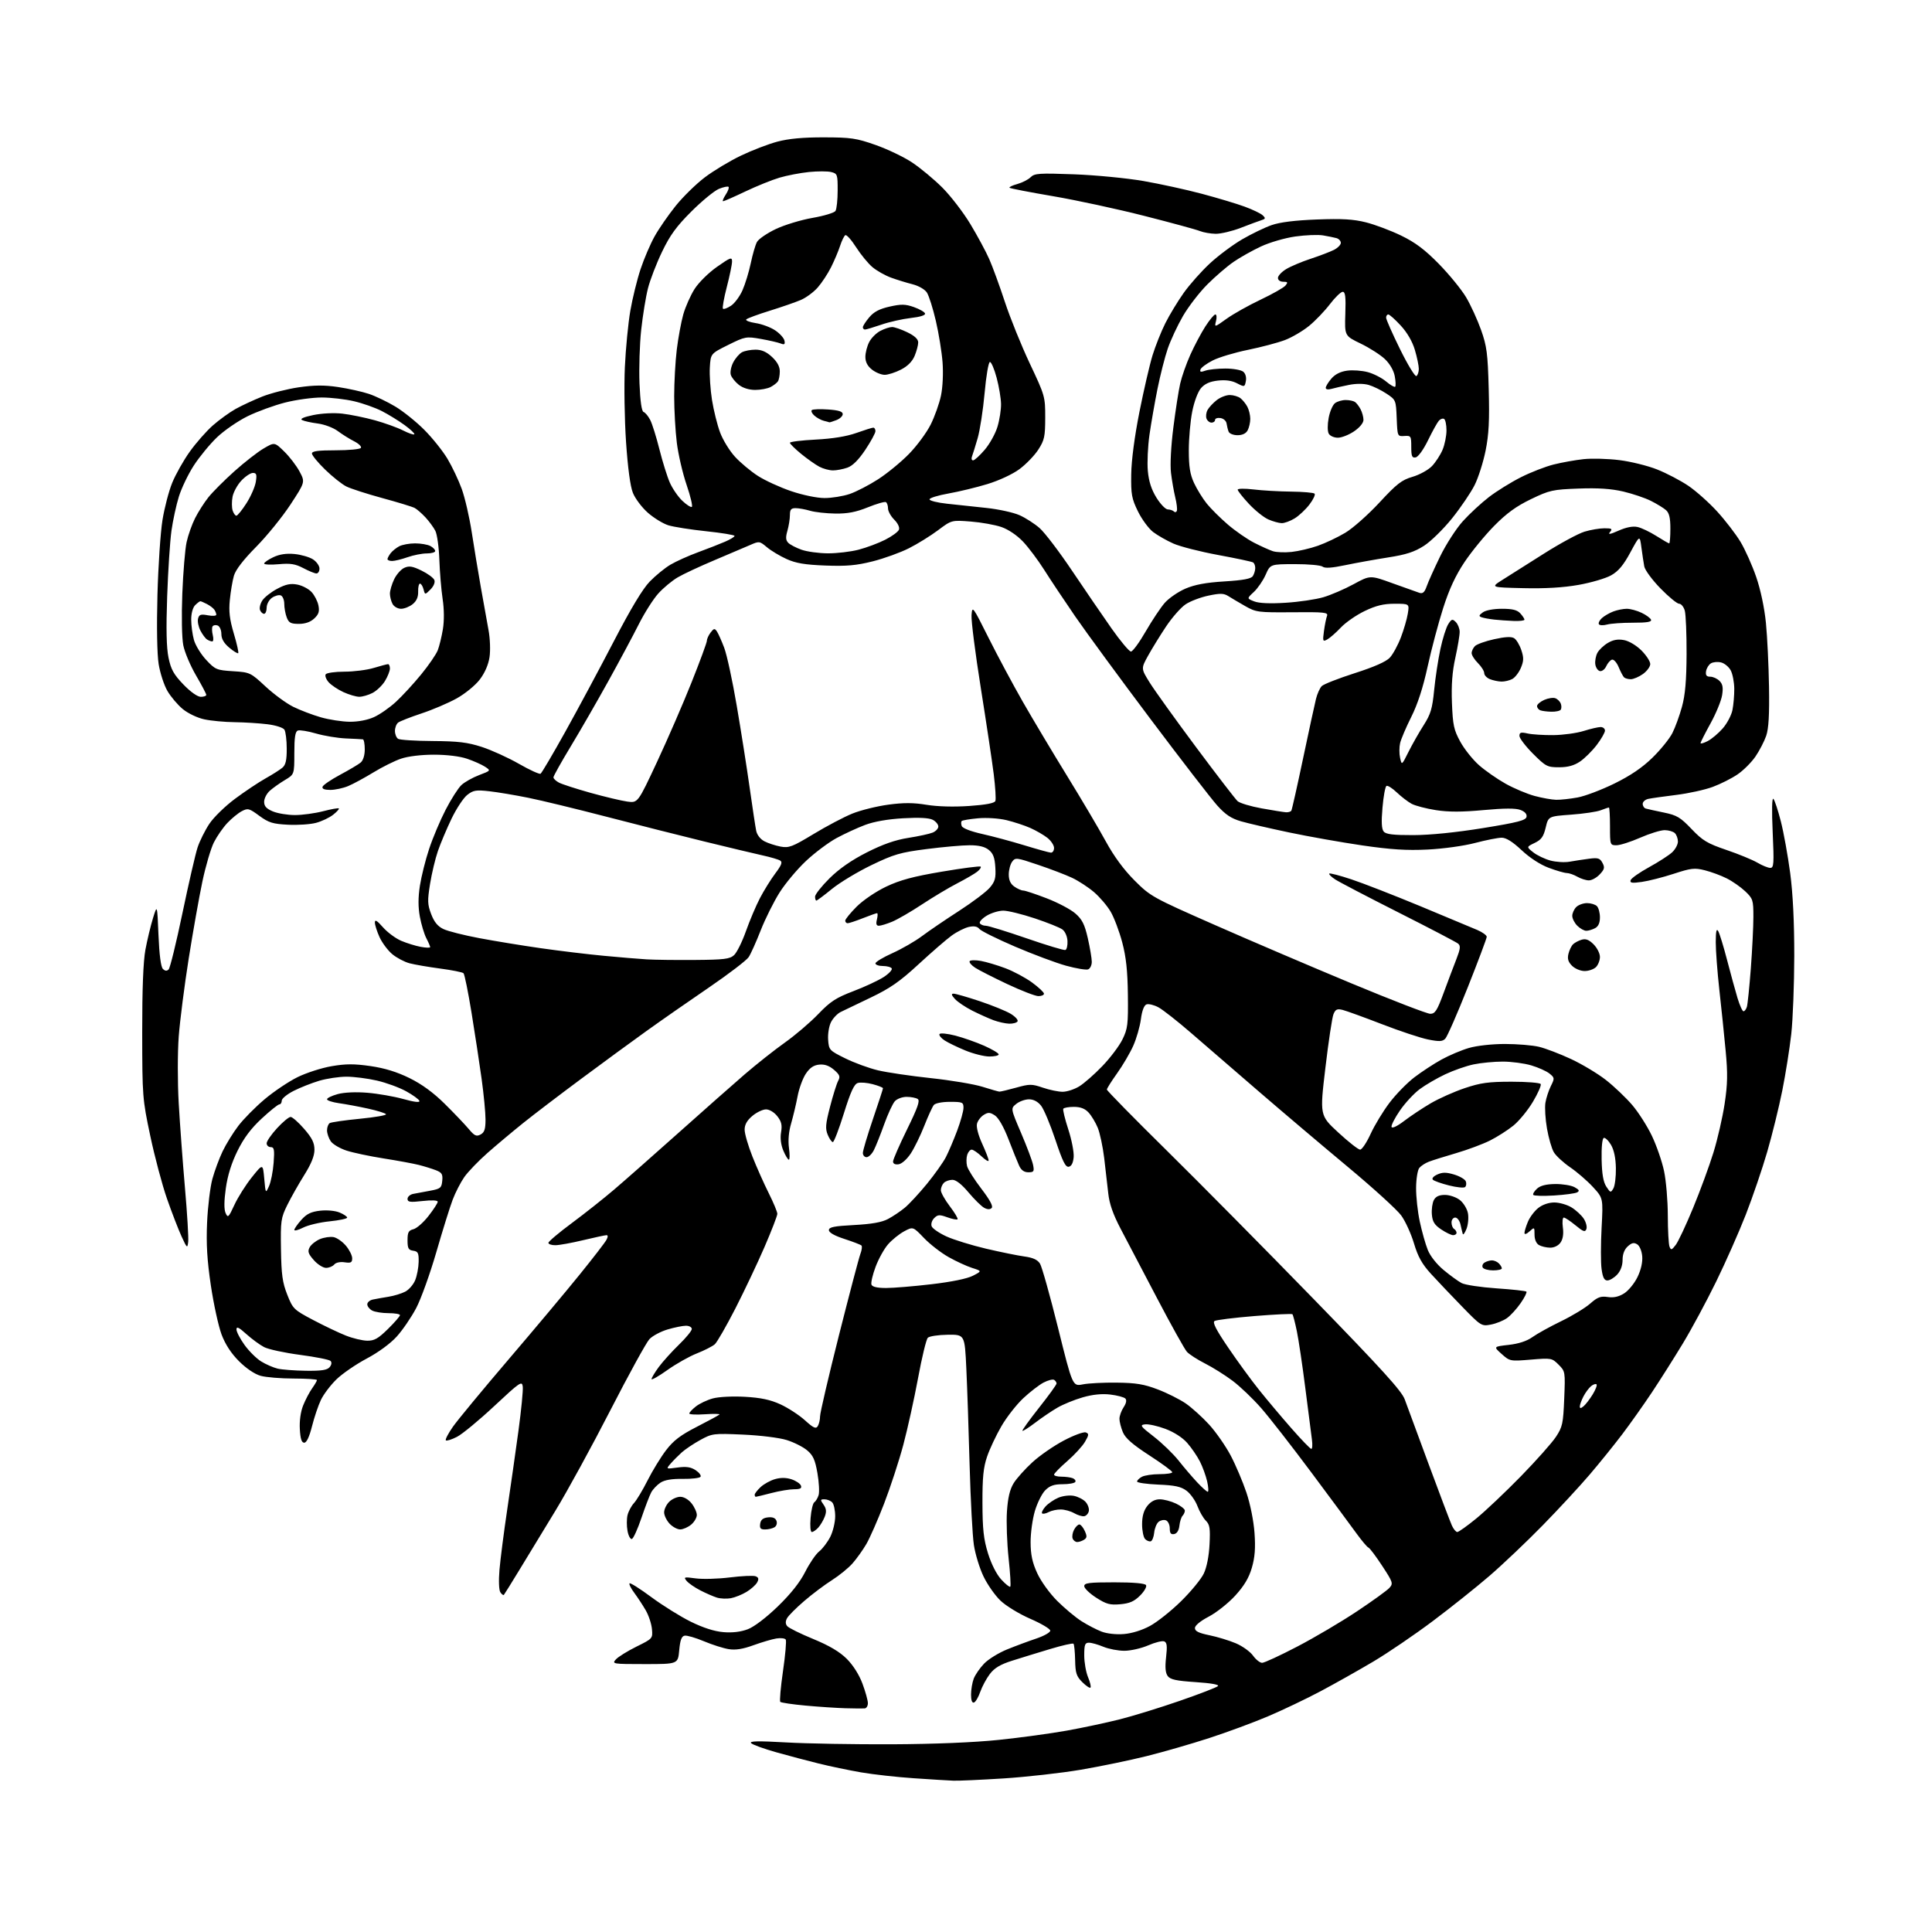 <?xml version="1.0" encoding="UTF-8" standalone="no"?>
<svg 
  version="1.1" 
  xmlns="http://www.w3.org/2000/svg" 
  xmlns:xlink="http://www.w3.org/1999/xlink" 
  xmlns:svg="http://www.w3.org/2000/svg"
  xmlns:rdf="http://www.w3.org/1999/02/22-rdf-syntax-ns#"
  xmlns:cc="http://creativecommons.org/ns#"
  xmlns:dc="http://purl.org/dc/elements/1.1/"
  viewBox="0 0 768 768"
  width="768"
  height="768"
>
<style>svg {background-color: white; }</style>"
<path stroke="none" fill="black" fill-rule="evenodd" d="M379.00,707.85C377.07,707.78 369.99,707.34 363.26,706.88C356.52,706.43 347.07,705.37 342.26,704.54C337.44,703.70 329.90,702.13 325.50,701.04C321.10,699.96 313.49,697.94 308.58,696.56C303.67,695.18 299.17,693.55 298.58,692.92C297.78,692.08 301.33,692.01 312.50,692.64C320.75,693.12 339.65,693.44 354.50,693.38C371.47,693.30 387.28,692.65 397.06,691.63C405.62,690.74 417.77,689.08 424.06,687.95C430.35,686.82 439.84,684.80 445.14,683.46C450.45,682.12 461.18,678.81 469.00,676.10C476.82,673.40 483.63,670.77 484.15,670.25C484.74,669.66 481.41,669.07 475.30,668.67C467.61,668.16 465.22,667.65 464.19,666.26C463.27,665.02 463.08,662.81 463.54,658.76C464.05,654.27 463.88,652.89 462.77,652.47C461.99,652.17 459.13,652.88 456.43,654.06C453.72,655.23 449.47,656.20 446.99,656.21C444.52,656.22 440.75,655.50 438.62,654.62C436.50,653.73 433.91,653.00 432.88,653.00C431.29,653.00 431.00,653.78 431.00,658.03C431.00,660.80 431.68,664.69 432.51,666.69C433.35,668.68 433.78,670.55 433.48,670.85C433.18,671.15 431.72,670.17 430.22,668.67C427.90,666.36 427.48,665.06 427.38,659.94C427.31,656.63 427.02,653.69 426.73,653.40C426.44,653.11 422.22,654.07 417.35,655.54C412.48,657.00 405.68,659.09 402.23,660.19C397.66,661.64 395.30,663.05 393.49,665.43C392.12,667.22 390.41,670.42 389.67,672.53C388.94,674.65 387.81,676.56 387.17,676.78C386.42,677.03 386.00,675.89 386.00,673.65C386.00,671.71 386.48,668.86 387.06,667.32C387.65,665.77 389.51,663.06 391.21,661.30C392.91,659.54 397.04,656.99 400.40,655.64C403.75,654.28 408.98,652.34 412.00,651.33C415.02,650.31 417.50,648.91 417.50,648.21C417.50,647.52 413.93,645.39 409.57,643.50C405.16,641.58 399.89,638.37 397.70,636.27C395.53,634.20 392.50,629.87 390.96,626.65C389.41,623.44 387.69,617.81 387.13,614.15C386.58,610.49 385.82,596.25 385.44,582.50C385.07,568.75 384.48,551.42 384.13,544.00C383.50,530.50 383.50,530.50 376.72,530.58C372.99,530.63 369.43,531.17 368.82,531.78C368.20,532.40 366.45,539.62 364.94,547.83C363.42,556.04 360.78,567.97 359.08,574.35C357.38,580.72 353.94,591.24 351.44,597.72C348.94,604.20 345.76,611.43 344.38,613.79C343.00,616.15 340.54,619.60 338.91,621.45C337.28,623.31 333.59,626.31 330.72,628.13C327.85,629.94 322.87,633.68 319.67,636.44C316.46,639.19 313.39,642.27 312.85,643.29C312.18,644.53 312.21,645.55 312.94,646.42C313.53,647.14 318.17,649.43 323.26,651.52C329.68,654.17 333.75,656.58 336.60,659.41C339.12,661.93 341.53,665.73 342.85,669.29C344.03,672.47 345.00,675.96 345.00,677.04C345.00,678.12 344.44,679.05 343.75,679.12C343.06,679.18 339.57,679.15 336.00,679.05C332.43,678.94 325.29,678.47 320.15,677.99C315.01,677.52 310.52,676.85 310.18,676.52C309.84,676.18 310.33,670.68 311.25,664.30C312.18,657.93 312.67,652.28 312.35,651.76C312.03,651.24 310.35,651.04 308.63,651.32C306.91,651.60 302.81,652.81 299.52,654.00C295.30,655.54 292.40,656.00 289.67,655.56C287.55,655.22 283.11,653.81 279.81,652.42C276.50,651.03 273.06,650.03 272.15,650.20C270.93,650.44 270.37,651.96 270.00,656.01C269.50,661.50 269.50,661.50 256.32,661.50C243.54,661.50 243.19,661.44 244.82,659.64C245.74,658.62 249.43,656.33 253.00,654.56C259.44,651.38 259.50,651.32 259.16,647.58C258.97,645.51 257.87,642.17 256.71,640.16C255.55,638.15 253.51,635.03 252.16,633.22C250.82,631.42 249.96,629.70 250.26,629.40C250.56,629.11 254.47,631.58 258.94,634.90C263.42,638.21 270.45,642.60 274.58,644.64C279.51,647.07 283.95,648.50 287.56,648.80C291.19,649.10 294.48,648.70 297.28,647.64C299.81,646.67 304.59,643.03 309.21,638.56C314.36,633.57 317.97,629.01 320.08,624.85C321.81,621.42 324.31,617.76 325.64,616.71C326.97,615.67 328.94,613.07 330.03,610.95C331.11,608.82 332.00,605.13 332.00,602.74C332.00,600.35 331.46,597.86 330.80,597.20C330.14,596.54 328.76,596.00 327.74,596.00C326.05,596.00 326.02,596.19 327.37,598.12C328.49,599.72 328.61,600.89 327.86,602.87C327.31,604.31 326.15,606.28 325.28,607.25C324.40,608.21 323.25,609.00 322.72,609.00C322.16,609.00 321.95,606.67 322.22,603.41C322.47,600.33 323.14,597.52 323.71,597.16C324.27,596.80 325.04,595.52 325.41,594.33C325.78,593.13 325.57,589.20 324.94,585.58C324.02,580.30 323.22,578.52 320.85,576.53C319.23,575.16 315.56,573.32 312.70,572.43C309.78,571.52 302.19,570.58 295.37,570.28C283.62,569.76 283.10,569.82 278.37,572.42C275.69,573.89 272.38,576.12 271.00,577.36C269.62,578.60 267.64,580.60 266.59,581.81C264.69,584.00 264.69,584.00 269.32,583.37C272.78,582.89 274.59,583.16 276.51,584.41C277.91,585.33 278.80,586.51 278.48,587.03C278.16,587.55 274.99,587.93 271.44,587.88C267.05,587.81 264.20,588.30 262.53,589.39C261.18,590.28 259.53,592.01 258.87,593.25C258.20,594.49 256.45,599.08 254.96,603.46C253.48,607.83 251.78,611.57 251.19,611.77C250.60,611.97 249.81,610.53 249.45,608.57C249.08,606.61 249.09,603.77 249.46,602.26C249.84,600.74 250.99,598.60 252.02,597.49C253.05,596.39 255.48,592.34 257.42,588.49C259.36,584.65 262.66,579.25 264.76,576.50C267.71,572.63 270.47,570.52 277.03,567.16C281.69,564.77 285.73,562.58 286.00,562.29C286.27,562.00 283.69,561.96 280.25,562.19C276.81,562.43 274.00,562.29 274.00,561.89C274.00,561.48 275.18,560.21 276.63,559.08C278.08,557.94 281.11,556.50 283.38,555.89C285.72,555.25 291.23,554.98 296.12,555.25C302.45,555.61 306.20,556.40 310.24,558.25C313.26,559.64 317.63,562.48 319.95,564.57C323.34,567.64 324.33,568.10 325.06,566.94C325.56,566.15 325.98,564.38 325.99,563.00C325.99,561.62 329.37,547.16 333.48,530.86C337.60,514.56 341.44,499.98 342.01,498.47C342.59,496.96 342.78,495.45 342.45,495.11C342.11,494.78 339.06,493.60 335.67,492.50C331.74,491.23 329.50,489.96 329.50,489.00C329.50,487.80 331.51,487.39 339.50,486.97C346.51,486.59 350.55,485.88 353.00,484.57C354.93,483.55 357.92,481.54 359.66,480.10C361.40,478.67 365.36,474.39 368.47,470.60C371.57,466.80 374.98,462.00 376.03,459.93C377.09,457.87 379.09,453.16 380.48,449.47C381.86,445.78 383.00,441.69 383.00,440.38C383.00,438.17 382.62,438.00 377.62,438.00C374.54,438.00 371.81,438.53 371.21,439.25C370.65,439.94 368.94,443.65 367.43,447.50C365.92,451.35 363.50,456.30 362.06,458.50C360.55,460.79 358.49,462.64 357.22,462.82C355.82,463.02 355.00,462.61 355.00,461.72C355.00,460.94 357.50,455.21 360.55,448.99C364.80,440.32 365.80,437.49 364.80,436.86C364.08,436.40 362.11,436.02 360.40,436.02C358.70,436.01 356.60,436.79 355.72,437.75C354.85,438.72 352.92,442.88 351.45,447.00C349.97,451.13 348.13,455.74 347.35,457.25C346.58,458.76 345.29,460.00 344.47,460.00C343.66,460.00 343.00,459.24 343.00,458.32C343.00,457.39 344.80,451.35 347.00,444.88C349.20,438.42 351.00,432.89 351.00,432.60C351.00,432.31 349.18,431.59 346.95,430.99C344.72,430.39 342.03,430.17 340.97,430.51C339.52,430.97 338.12,434.02 335.46,442.56C333.50,448.85 331.52,454.00 331.07,454.00C330.61,454.00 329.70,452.69 329.03,451.08C328.02,448.64 328.17,446.81 329.96,439.93C331.13,435.40 332.58,430.78 333.18,429.66C334.09,427.96 333.82,427.25 331.52,425.26C329.62,423.63 327.79,422.99 325.66,423.20C323.46,423.41 321.92,424.45 320.34,426.81C319.12,428.63 317.63,432.68 317.05,435.81C316.46,438.94 315.30,443.79 314.49,446.59C313.53,449.85 313.23,453.37 313.63,456.34C313.98,458.91 313.96,461.00 313.58,461.00C313.21,461.00 312.22,459.37 311.38,457.37C310.42,455.07 310.09,452.40 310.49,450.08C310.97,447.22 310.64,445.81 308.98,443.70C307.75,442.14 305.87,441.00 304.50,441.00C303.21,441.00 300.77,442.17 299.08,443.59C296.95,445.38 296.00,447.07 296.00,449.06C296.00,450.65 297.39,455.45 299.09,459.72C300.78,464.00 303.71,470.56 305.59,474.31C307.46,478.05 309.00,481.74 309.00,482.51C309.00,483.29 306.70,489.22 303.90,495.71C301.09,502.19 295.87,513.21 292.30,520.19C288.72,527.16 285.06,533.54 284.15,534.36C283.24,535.17 280.03,536.81 277.02,538.00C274.01,539.18 268.72,542.17 265.27,544.63C261.82,547.09 259.00,548.70 259.00,548.20C259.00,547.71 260.30,545.55 261.88,543.40C263.47,541.26 267.07,537.27 269.88,534.54C272.70,531.81 275.00,529.00 275.00,528.29C275.00,527.58 273.96,527.00 272.68,527.00C271.41,527.00 268.12,527.67 265.37,528.48C262.63,529.30 259.38,531.03 258.16,532.33C256.93,533.64 249.94,546.36 242.63,560.60C235.32,574.85 225.50,592.80 220.81,600.50C216.12,608.20 209.68,618.77 206.51,624.00C203.33,629.23 200.54,633.71 200.31,633.97C200.08,634.23 199.45,633.78 198.91,632.97C198.33,632.11 198.18,628.39 198.55,624.00C198.90,619.88 200.29,609.08 201.64,600.00C202.99,590.92 205.00,576.82 206.11,568.66C207.21,560.50 207.98,552.66 207.81,551.23C207.52,548.81 206.78,549.31 196.50,558.91C190.45,564.57 183.77,570.08 181.65,571.17C179.54,572.25 177.55,572.88 177.23,572.56C176.91,572.24 178.19,569.79 180.07,567.11C181.96,564.43 191.91,552.39 202.18,540.37C212.46,528.34 225.19,513.15 230.47,506.61C235.76,500.07 240.53,493.89 241.07,492.86C241.71,491.67 241.72,491.00 241.10,491.00C240.56,491.00 236.39,491.90 231.81,492.99C227.24,494.09 222.26,494.99 220.75,494.99C219.24,495.00 218.00,494.57 218.00,494.05C218.00,493.53 222.18,489.99 227.30,486.20C232.41,482.41 239.95,476.44 244.05,472.94C248.15,469.45 259.60,459.35 269.50,450.51C279.40,441.67 291.32,431.13 296.00,427.09C300.68,423.06 307.88,417.36 312.00,414.44C316.12,411.52 322.08,406.43 325.24,403.14C330.07,398.10 332.29,396.65 339.24,394.00C343.78,392.27 349.20,389.74 351.29,388.39C353.37,387.03 354.80,385.49 354.48,384.96C354.15,384.43 352.56,384.00 350.94,384.00C349.32,384.00 348.00,383.53 348.00,382.96C348.00,382.39 351.04,380.55 354.75,378.89C358.46,377.22 363.75,374.18 366.50,372.12C369.25,370.06 375.89,365.54 381.24,362.09C386.60,358.63 392.11,354.47 393.48,352.84C395.55,350.39 395.92,349.02 395.66,344.80C395.43,340.93 394.81,339.27 393.07,337.86C391.48,336.57 389.15,336.00 385.44,336.00C382.50,336.00 374.79,336.68 368.30,337.52C357.86,338.86 355.35,339.59 346.47,343.87C340.95,346.53 333.87,350.80 330.73,353.35C327.60,355.91 324.80,358.00 324.51,358.00C324.23,358.00 324.00,357.29 324.00,356.42C324.00,355.55 326.59,352.28 329.75,349.14C333.60,345.33 338.50,341.92 344.58,338.84C350.96,335.61 355.86,333.89 361.08,333.07C365.16,332.43 369.51,331.48 370.75,330.97C371.99,330.46 373.00,329.37 373.00,328.56C373.00,327.74 372.02,326.54 370.81,325.90C369.36,325.12 365.44,324.91 359.06,325.27C352.93,325.62 347.49,326.57 343.90,327.92C340.81,329.08 335.70,331.44 332.54,333.15C329.38,334.86 323.93,338.94 320.44,342.21C316.94,345.48 312.20,351.14 309.89,354.79C307.58,358.45 304.22,365.20 302.41,369.79C300.61,374.39 298.45,379.20 297.61,380.47C296.77,381.75 289.65,387.19 281.79,392.56C273.93,397.92 262.77,405.69 257.00,409.83C251.22,413.97 239.53,422.53 231.00,428.87C222.47,435.20 212.12,443.09 208.00,446.40C203.88,449.71 197.50,455.05 193.84,458.27C190.18,461.49 186.00,465.84 184.54,467.94C183.09,470.03 181.02,474.06 179.95,476.89C178.87,479.72 175.95,489.08 173.46,497.69C170.97,506.30 167.36,516.33 165.45,519.97C163.53,523.61 160.06,528.70 157.73,531.28C155.19,534.09 150.40,537.60 145.76,540.06C141.50,542.32 136.09,546.04 133.73,548.33C131.38,550.63 128.60,554.30 127.56,556.50C126.51,558.70 124.92,563.42 124.02,567.00C122.95,571.22 121.87,573.50 120.94,573.50C119.90,573.50 119.41,571.99 119.19,568.12C119.00,564.81 119.51,561.18 120.51,558.68C121.41,556.44 123.01,553.39 124.07,551.90C125.13,550.41 126.00,548.92 126.00,548.60C126.00,548.27 121.84,548.00 116.75,547.99C111.66,547.99 105.75,547.50 103.62,546.91C101.26,546.26 97.89,543.98 95.01,541.11C91.87,537.97 89.54,534.39 88.06,530.44C86.84,527.17 84.93,518.42 83.82,511.00C82.33,500.94 81.94,494.57 82.32,486.00C82.60,479.68 83.55,471.88 84.42,468.67C85.30,465.47 87.13,460.52 88.49,457.67C89.85,454.83 92.66,450.27 94.75,447.53C96.83,444.80 101.55,440.03 105.24,436.93C108.93,433.83 114.80,429.89 118.29,428.18C121.78,426.46 127.86,424.50 131.81,423.83C137.43,422.86 140.80,422.85 147.25,423.78C152.91,424.60 157.79,426.10 162.79,428.56C167.69,430.97 172.30,434.34 176.83,438.83C180.54,442.50 184.80,446.97 186.31,448.77C188.61,451.52 189.37,451.87 191.03,450.99C192.58,450.15 193.00,448.88 193.00,445.00C193.00,442.29 192.30,434.99 191.44,428.78C190.58,422.58 188.78,410.77 187.44,402.55C186.10,394.33 184.67,387.28 184.25,386.87C183.84,386.47 179.68,385.64 175.00,385.02C170.32,384.40 164.83,383.45 162.80,382.92C160.76,382.38 157.66,380.74 155.90,379.27C154.15,377.79 151.89,374.76 150.88,372.54C149.87,370.32 149.03,367.70 149.02,366.72C149.01,365.40 149.85,365.90 152.22,368.59C153.99,370.61 157.25,373.03 159.47,373.98C161.68,374.92 165.19,376.01 167.25,376.39C169.31,376.78 171.00,376.82 171.00,376.50C171.00,376.17 170.31,374.56 169.46,372.93C168.62,371.29 167.46,367.45 166.90,364.40C166.19,360.57 166.20,356.74 166.92,352.08C167.50,348.37 169.15,341.76 170.60,337.41C172.04,333.06 174.99,326.07 177.15,321.89C179.31,317.70 182.13,313.29 183.40,312.09C184.68,310.89 187.84,309.11 190.44,308.12C195.15,306.33 195.15,306.33 192.78,304.77C191.47,303.92 188.27,302.49 185.66,301.61C182.79,300.63 177.61,300.00 172.50,300.00C167.46,300.00 162.21,300.63 159.43,301.58C156.88,302.44 151.92,304.91 148.41,307.06C144.90,309.20 140.39,311.65 138.39,312.48C136.39,313.32 133.20,314.00 131.29,314.00C128.98,314.00 127.96,313.58 128.22,312.75C128.44,312.06 131.57,309.93 135.17,308.00C138.78,306.07 142.47,303.88 143.37,303.13C144.36,302.29 145.00,300.24 145.00,297.88C145.00,295.74 144.66,293.95 144.25,293.90C143.84,293.84 140.79,293.68 137.49,293.54C134.18,293.40 128.84,292.51 125.62,291.58C122.40,290.64 119.14,290.11 118.38,290.41C117.36,290.80 117.00,293.12 117.00,299.39C117.00,307.84 117.00,307.84 113.25,310.08C111.19,311.31 108.49,313.23 107.25,314.34C106.01,315.44 105.00,317.42 105.00,318.73C105.00,320.49 105.89,321.47 108.47,322.55C110.38,323.35 114.33,324.00 117.26,324.00C120.18,324.00 125.21,323.31 128.43,322.48C131.65,321.64 134.47,321.14 134.69,321.36C134.92,321.59 133.90,322.72 132.42,323.88C130.95,325.04 127.90,326.49 125.65,327.09C123.40,327.70 118.38,328.04 114.49,327.84C108.42,327.53 106.81,327.03 103.07,324.29C99.06,321.33 98.53,321.19 96.11,322.46C94.68,323.21 92.09,325.33 90.36,327.16C88.63,329.00 86.22,332.48 85.01,334.89C83.80,337.31 81.75,344.29 80.46,350.39C79.17,356.50 76.72,370.27 75.02,381.00C73.32,391.73 71.53,405.68 71.05,412.00C70.57,418.45 70.56,430.08 71.04,438.50C71.51,446.75 72.63,461.90 73.52,472.16C74.42,482.42 75.00,492.10 74.81,493.66C74.49,496.34 74.34,496.22 72.17,491.50C70.91,488.75 68.30,482.00 66.38,476.50C64.46,471.00 61.47,459.75 59.73,451.50C56.64,436.89 56.56,435.82 56.53,410.50C56.51,393.19 56.94,382.16 57.81,377.50C58.53,373.65 59.88,368.02 60.81,365.00C62.50,359.50 62.50,359.50 63.00,371.70C63.32,379.53 63.95,384.36 64.75,385.15C65.61,386.01 66.32,386.08 67.04,385.36C67.61,384.79 70.08,374.69 72.54,362.91C75.00,351.14 77.70,339.41 78.55,336.85C79.40,334.29 81.49,330.09 83.20,327.51C84.91,324.92 89.51,320.44 93.41,317.54C97.31,314.64 102.75,311.00 105.50,309.46C108.25,307.92 111.29,305.99 112.25,305.18C113.57,304.06 114.00,302.18 113.98,297.60C113.98,294.24 113.56,290.85 113.06,290.06C112.54,289.25 109.61,288.31 106.32,287.90C103.12,287.50 97.26,287.13 93.30,287.08C89.34,287.04 83.90,286.53 81.22,285.95C78.48,285.37 74.74,283.58 72.67,281.88C70.65,280.22 67.90,276.97 66.56,274.68C65.21,272.38 63.65,267.57 63.07,264.00C62.44,260.07 62.25,249.19 62.59,236.50C62.90,224.95 63.80,211.55 64.59,206.72C65.37,201.88 67.11,195.22 68.46,191.91C69.81,188.60 72.94,183.03 75.43,179.55C77.91,176.07 82.04,171.38 84.59,169.13C87.15,166.88 91.22,163.93 93.63,162.58C96.05,161.23 100.83,159.01 104.26,157.64C107.69,156.28 114.22,154.62 118.77,153.96C124.96,153.07 128.91,153.04 134.43,153.86C138.49,154.47 143.99,155.69 146.66,156.58C149.32,157.48 154.08,159.76 157.23,161.66C160.38,163.57 165.56,167.73 168.73,170.93C171.90,174.12 176.02,179.27 177.88,182.38C179.73,185.48 182.29,190.87 183.55,194.35C184.82,197.84 186.61,205.60 187.53,211.60C188.45,217.59 190.08,227.45 191.15,233.50C192.22,239.55 193.60,247.20 194.20,250.50C194.82,253.84 194.99,258.61 194.59,261.25C194.14,264.25 192.70,267.54 190.69,270.16C188.91,272.48 184.85,275.79 181.50,277.65C178.20,279.48 171.90,282.17 167.50,283.62C163.10,285.08 158.94,286.71 158.25,287.26C157.56,287.80 157.00,289.29 157.00,290.56C157.00,291.84 157.56,293.25 158.25,293.69C158.94,294.14 165.12,294.53 172.00,294.57C182.12,294.64 185.83,295.08 191.50,296.91C195.35,298.16 202.00,301.18 206.28,303.63C210.55,306.08 214.43,307.85 214.88,307.57C215.34,307.29 219.79,299.73 224.77,290.78C229.75,281.83 238.39,265.73 243.96,255.00C250.72,241.98 255.48,234.06 258.29,231.17C260.61,228.79 264.30,225.77 266.51,224.47C268.72,223.16 273.67,220.93 277.51,219.52C281.35,218.11 286.19,216.22 288.25,215.32C290.31,214.43 292.00,213.40 292.00,213.03C292.00,212.67 286.94,211.83 280.75,211.18C274.56,210.53 267.78,209.46 265.67,208.81C263.57,208.15 259.91,205.91 257.54,203.83C255.17,201.74 252.49,198.19 251.59,195.93C250.54,193.32 249.56,185.98 248.86,175.67C248.26,166.77 248.05,153.43 248.39,146.00C248.73,138.57 249.71,128.45 250.57,123.50C251.43,118.55 253.26,111.12 254.63,107.00C256.00,102.88 258.50,97.03 260.19,94.00C261.87,90.97 265.64,85.52 268.56,81.88C271.48,78.24 276.71,73.12 280.19,70.49C283.66,67.86 290.10,63.99 294.50,61.88C298.90,59.77 305.43,57.26 309.00,56.31C313.48,55.12 319.23,54.58 327.50,54.60C338.24,54.62 340.40,54.93 348.04,57.62C352.74,59.27 359.27,62.39 362.54,64.56C365.82,66.73 371.22,71.22 374.55,74.53C377.88,77.85 382.90,84.38 385.71,89.03C388.52,93.69 391.91,99.97 393.24,103.00C394.58,106.03 397.37,113.67 399.45,120.00C401.53,126.33 405.99,137.35 409.36,144.50C415.38,157.25 415.50,157.66 415.49,166.00C415.48,173.57 415.18,174.96 412.73,178.75C411.22,181.09 407.84,184.57 405.24,186.50C402.49,188.53 397.13,191.02 392.50,192.43C388.10,193.77 381.12,195.45 377.00,196.18C372.88,196.91 369.50,197.95 369.50,198.50C369.50,199.05 372.65,199.83 376.50,200.24C380.35,200.65 387.41,201.40 392.19,201.92C396.97,202.43 402.84,203.72 405.24,204.78C407.64,205.84 411.26,208.16 413.28,209.94C415.30,211.72 421.09,219.32 426.13,226.83C431.18,234.35 438.24,244.66 441.81,249.75C445.39,254.84 448.88,259.00 449.57,259.00C450.26,259.00 452.90,255.41 455.43,251.01C457.97,246.62 461.38,241.50 463.01,239.64C464.65,237.78 468.34,235.24 471.21,234.00C474.95,232.40 479.38,231.57 486.76,231.12C494.29,230.65 497.34,230.07 498.03,228.99C498.55,228.17 498.98,226.74 498.98,225.81C498.99,224.88 498.60,223.87 498.11,223.57C497.62,223.26 491.39,221.94 484.26,220.62C477.13,219.31 469.12,217.26 466.46,216.08C463.79,214.90 460.16,212.83 458.38,211.48C456.61,210.12 453.89,206.43 452.35,203.28C449.86,198.19 449.56,196.53 449.68,188.52C449.76,182.94 451.01,173.48 452.95,163.71C454.68,155.03 457.02,144.90 458.16,141.21C459.30,137.52 461.58,131.80 463.23,128.50C464.88,125.20 468.17,119.77 470.54,116.43C472.91,113.09 477.59,107.82 480.95,104.71C484.30,101.60 490.08,97.30 493.78,95.14C497.47,92.99 502.75,90.44 505.50,89.48C508.83,88.32 514.84,87.58 523.50,87.25C533.51,86.87 538.00,87.13 543.00,88.39C546.58,89.29 552.88,91.66 557.00,93.66C562.62,96.39 566.38,99.21 572.00,104.94C576.12,109.15 580.99,115.12 582.82,118.21C584.65,121.30 587.31,127.13 588.75,131.17C591.03,137.61 591.41,140.47 591.79,154.63C592.13,167.15 591.85,172.64 590.55,179.13C589.62,183.73 587.66,189.90 586.18,192.84C584.71,195.78 580.70,201.69 577.28,205.97C573.85,210.25 568.82,215.19 566.08,216.95C562.24,219.41 558.99,220.47 551.80,221.59C546.69,222.39 539.02,223.77 534.77,224.66C529.43,225.78 526.65,225.96 525.77,225.26C525.07,224.69 520.11,224.24 514.74,224.25C504.97,224.27 504.97,224.27 503.11,228.48C502.09,230.79 499.98,233.86 498.44,235.30C495.62,237.91 495.62,237.91 498.56,239.06C500.47,239.81 504.83,240.00 511.04,239.61C516.29,239.29 523.04,238.29 526.04,237.41C529.04,236.53 534.47,234.19 538.09,232.22C544.68,228.63 544.68,228.63 553.59,231.87C558.49,233.64 563.29,235.35 564.26,235.67C565.58,236.09 566.30,235.43 567.14,233.04C567.75,231.27 570.16,225.93 572.48,221.17C574.81,216.40 578.86,210.12 581.49,207.21C584.11,204.30 588.79,199.97 591.88,197.59C594.97,195.22 600.69,191.67 604.59,189.71C608.48,187.74 614.33,185.47 617.59,184.65C620.84,183.84 626.20,182.87 629.50,182.52C632.80,182.16 639.22,182.34 643.76,182.91C648.31,183.48 655.06,185.15 658.76,186.63C662.47,188.10 668.02,191.01 671.11,193.09C674.19,195.17 679.36,199.78 682.61,203.34C685.85,206.89 690.01,212.31 691.87,215.38C693.72,218.46 696.53,224.74 698.11,229.33C699.86,234.40 701.38,241.58 701.98,247.59C702.52,253.04 703.07,264.48 703.21,273.00C703.39,284.12 703.07,289.63 702.09,292.50C701.33,294.70 699.41,298.40 697.83,300.72C696.24,303.04 693.04,306.24 690.72,307.82C688.40,309.41 683.96,311.65 680.85,312.80C677.74,313.96 671.21,315.39 666.35,315.99C661.48,316.59 656.49,317.30 655.25,317.56C654.01,317.82 653.00,318.72 653.00,319.55C653.00,320.38 653.56,321.23 654.25,321.42C654.94,321.62 658.16,322.33 661.42,323.00C666.58,324.06 667.99,324.90 672.42,329.55C676.83,334.17 678.68,335.28 686.32,337.88C691.17,339.53 696.70,341.81 698.62,342.94C700.54,344.07 702.83,345.00 703.71,345.00C705.13,345.00 705.24,343.41 704.67,330.81C704.27,322.10 704.38,316.98 704.95,317.56C705.46,318.08 706.79,322.10 707.91,326.50C709.04,330.90 710.70,340.12 711.62,347.00C712.71,355.25 713.26,366.47 713.25,380.00C713.23,391.27 712.70,405.23 712.06,411.00C711.42,416.77 709.81,426.91 708.49,433.51C707.17,440.12 704.47,451.08 702.50,457.86C700.53,464.64 696.69,475.88 693.98,482.84C691.26,489.80 685.95,501.80 682.18,509.50C678.42,517.20 672.48,528.23 668.99,534.00C665.50,539.77 659.95,548.55 656.65,553.50C653.35,558.45 648.05,565.94 644.86,570.15C641.67,574.36 635.86,581.56 631.94,586.15C628.03,590.74 619.63,599.82 613.28,606.31C606.93,612.81 597.40,621.85 592.12,626.41C586.83,630.97 576.65,639.09 569.50,644.45C562.35,649.81 551.75,657.03 545.94,660.48C540.13,663.93 530.68,669.25 524.94,672.30C519.20,675.35 509.77,679.84 504.00,682.29C498.23,684.74 487.74,688.61 480.70,690.90C473.66,693.19 462.49,696.42 455.86,698.07C449.24,699.73 437.43,702.17 429.62,703.50C421.81,704.82 408.01,706.37 398.96,706.95C389.91,707.52 380.93,707.93 379.00,707.85zM501.72,661.00C502.59,661.00 508.90,658.08 515.74,654.51C522.58,650.94 533.23,644.66 539.40,640.54C545.58,636.43 551.38,632.24 552.30,631.22C553.88,629.47 553.73,628.99 549.43,622.43C546.93,618.62 544.47,615.35 543.97,615.18C543.47,615.00 541.38,612.52 539.31,609.68C537.25,606.83 529.19,595.95 521.41,585.50C513.62,575.05 504.60,563.46 501.35,559.76C498.11,556.05 493.00,551.16 489.98,548.89C486.97,546.63 482.03,543.53 479.00,542.00C475.98,540.47 472.75,538.38 471.82,537.36C470.90,536.34 465.54,526.73 459.92,516.00C454.29,505.27 447.78,492.85 445.43,488.38C442.45,482.69 440.99,478.50 440.55,474.38C440.20,471.15 439.47,464.81 438.93,460.30C438.38,455.79 437.23,450.39 436.37,448.30C435.51,446.21 433.87,443.49 432.73,442.25C431.28,440.68 429.51,440.00 426.88,440.00C424.81,440.00 422.92,440.34 422.67,440.75C422.43,441.16 423.33,444.85 424.66,448.94C426.00,453.04 426.96,457.98 426.80,459.94C426.60,462.28 425.94,463.59 424.85,463.80C423.56,464.04 422.40,461.69 419.54,453.11C417.52,447.05 414.97,440.96 413.86,439.55C412.56,437.90 410.87,437.00 409.04,437.00C407.49,437.00 405.21,437.82 403.98,438.82C401.73,440.63 401.73,440.63 405.91,450.41C408.21,455.79 410.35,461.49 410.67,463.09C411.18,465.67 410.97,466.00 408.79,466.00C407.10,466.00 405.94,465.17 405.12,463.37C404.46,461.93 402.55,457.19 400.88,452.84C399.00,447.97 396.93,444.35 395.50,443.41C393.54,442.13 392.82,442.09 391.05,443.19C389.88,443.91 388.67,445.49 388.37,446.70C388.04,448.00 388.87,451.23 390.40,454.57C391.83,457.69 393.00,460.72 393.00,461.31C393.00,461.89 391.74,461.16 390.20,459.69C388.65,458.21 386.88,457.00 386.26,457.00C385.64,457.00 384.84,457.93 384.48,459.07C384.12,460.21 384.09,462.21 384.42,463.52C384.74,464.83 387.31,468.89 390.11,472.55C393.49,476.96 394.87,479.53 394.21,480.19C393.55,480.85 392.54,480.83 391.22,480.12C390.13,479.53 387.34,476.79 385.02,474.03C382.30,470.78 380.03,469.00 378.61,469.00C377.39,469.00 375.86,469.54 375.20,470.20C374.54,470.86 374.00,472.18 374.00,473.12C374.00,474.07 375.61,476.95 377.57,479.52C379.53,482.09 380.91,484.42 380.64,484.69C380.37,484.96 378.54,484.60 376.57,483.89C373.45,482.76 372.77,482.81 371.35,484.22C370.44,485.13 370.00,486.56 370.35,487.47C370.69,488.37 373.34,490.18 376.24,491.51C379.13,492.83 386.23,495.02 392.00,496.38C397.78,497.73 404.65,499.13 407.27,499.48C410.63,499.94 412.44,500.77 413.41,502.31C414.17,503.52 417.39,514.99 420.58,527.81C426.37,551.11 426.37,551.11 430.44,550.31C432.67,549.86 438.77,549.55 444.00,549.62C451.62,549.71 454.83,550.25 460.26,552.33C463.98,553.75 468.97,556.26 471.36,557.90C473.74,559.54 477.93,563.33 480.66,566.31C483.38,569.30 487.24,574.84 489.23,578.62C491.22,582.40 494.03,589.03 495.48,593.34C497.01,597.89 498.35,604.62 498.69,609.38C499.12,615.43 498.84,619.04 497.63,623.21C496.45,627.25 494.58,630.39 491.02,634.29C488.28,637.28 483.56,641.03 480.52,642.62C477.17,644.37 475.00,646.16 475.00,647.18C475.00,648.42 476.50,649.16 480.75,650.03C483.91,650.68 488.65,652.12 491.28,653.24C493.91,654.36 496.97,656.56 498.10,658.14C499.22,659.71 500.85,661.00 501.72,661.00zM446.73,649.56C449.92,649.31 453.99,648.05 457.16,646.32C460.03,644.77 465.58,640.35 469.50,636.50C473.43,632.65 477.49,627.70 478.53,625.50C479.70,623.05 480.58,618.57 480.81,613.92C481.14,607.55 480.90,606.05 479.35,604.50C478.33,603.49 476.82,600.88 476.00,598.69C475.18,596.50 473.23,593.76 471.68,592.60C469.46,590.95 467.06,590.42 460.43,590.15C455.79,589.95 452.00,589.41 452.00,588.93C452.00,588.46 452.87,587.60 453.93,587.04C455.00,586.47 458.15,586.00 460.93,586.00C463.72,586.00 466.00,585.65 466.00,585.23C466.00,584.80 461.89,581.78 456.86,578.52C450.20,574.20 447.36,571.71 446.36,569.33C445.61,567.53 445.00,565.13 445.00,564.00C445.00,562.86 445.74,560.80 446.65,559.41C447.72,557.78 447.96,556.56 447.32,555.92C446.79,555.39 444.09,554.68 441.34,554.35C438.01,553.96 434.36,554.33 430.42,555.46C427.16,556.39 422.63,558.24 420.34,559.57C418.06,560.89 414.07,563.59 411.49,565.56C408.91,567.53 406.64,568.97 406.43,568.77C406.23,568.57 409.20,564.44 413.03,559.60C416.86,554.76 420.00,550.42 420.00,549.96C420.00,549.50 419.56,548.85 419.03,548.52C418.50,548.19 416.62,548.66 414.87,549.57C413.12,550.47 409.47,553.29 406.76,555.82C404.06,558.35 400.14,563.36 398.06,566.96C395.97,570.56 393.42,575.98 392.39,579.00C390.91,583.32 390.51,587.30 390.54,597.50C390.57,607.95 391.01,611.87 392.75,617.50C394.07,621.74 396.14,625.83 398.01,627.87C399.71,629.72 401.33,631.01 401.60,630.73C401.88,630.45 401.58,625.34 400.93,619.36C400.29,613.39 399.99,605.02 400.28,600.77C400.65,595.32 401.44,592.03 402.95,589.58C404.13,587.68 407.49,583.93 410.42,581.25C413.34,578.57 418.98,574.68 422.93,572.61C426.88,570.53 430.79,569.09 431.62,569.41C432.92,569.91 432.88,570.40 431.31,573.12C430.32,574.84 427.14,578.31 424.25,580.82C421.36,583.33 419.00,585.75 419.00,586.19C419.00,586.64 420.31,587.00 421.92,587.00C423.52,587.00 425.55,587.27 426.41,587.60C427.28,587.94 427.74,588.61 427.44,589.10C427.13,589.60 424.86,590.00 422.40,590.00C418.99,590.00 417.33,590.58 415.51,592.40C414.19,593.71 412.34,597.43 411.38,600.65C410.43,603.87 409.66,609.47 409.68,613.09C409.70,618.02 410.36,621.12 412.31,625.36C413.77,628.56 417.23,633.36 420.24,636.37C423.18,639.31 427.54,642.94 429.93,644.46C432.32,645.97 435.90,647.83 437.89,648.59C440.01,649.40 443.66,649.81 446.73,649.56zM445.34,637.71C441.22,638.08 439.79,637.69 435.75,635.10C433.14,633.42 431.00,631.36 431.00,630.52C431.00,629.24 432.92,629.00 442.94,629.00C450.59,629.00 455.13,629.40 455.57,630.11C455.94,630.71 454.88,632.58 453.22,634.24C450.89,636.57 449.06,637.38 445.34,637.71zM290.50,635.32C288.85,635.61 286.38,635.50 285.00,635.08C283.62,634.65 280.67,633.37 278.43,632.22C276.20,631.08 273.73,629.38 272.96,628.45C271.65,626.88 271.92,626.80 276.52,627.43C279.26,627.81 285.38,627.64 290.13,627.05C294.88,626.46 299.49,626.25 300.36,626.59C301.56,627.05 301.72,627.65 300.99,629.01C300.46,630.01 298.56,631.71 296.76,632.80C294.97,633.89 292.15,635.02 290.50,635.32zM428.22,612.98C427.51,612.99 426.69,612.36 426.39,611.58C426.09,610.80 426.35,609.22 426.96,608.08C427.57,606.94 428.51,606.00 429.06,606.00C429.60,606.00 430.57,607.16 431.21,608.57C432.16,610.65 432.11,611.32 430.94,612.06C430.15,612.56 428.92,612.98 428.22,612.98zM457.46,612.69C456.89,612.87 455.88,612.48 455.21,611.81C454.55,611.15 454.00,608.50 454.00,605.93C454.00,602.73 454.65,600.45 456.07,598.63C457.46,596.87 459.10,596.00 461.04,596.00C462.63,596.00 465.52,596.76 467.47,597.69C469.41,598.61 471.00,599.87 471.00,600.49C471.00,601.10 470.58,602.03 470.08,602.55C469.57,603.07 469.01,604.85 468.83,606.49C468.62,608.38 467.85,609.61 466.75,609.81C465.45,610.06 465.00,609.48 465.00,607.54C465.00,606.11 464.32,604.68 463.49,604.36C462.66,604.04 461.33,604.31 460.55,604.96C459.76,605.62 458.98,607.54 458.81,609.25C458.64,610.95 458.03,612.50 457.46,612.69zM579.30,609.00C579.84,609.00 583.25,606.57 586.89,603.59C590.52,600.62 598.48,593.08 604.58,586.84C610.67,580.60 616.93,573.56 618.50,571.18C621.10,567.26 621.40,565.88 621.80,556.01C622.24,545.30 622.22,545.13 619.56,542.47C616.93,539.84 616.67,539.79 608.54,540.47C600.32,541.15 600.17,541.13 596.93,538.23C593.65,535.30 593.65,535.30 599.74,534.61C603.73,534.16 606.97,533.09 609.16,531.52C611.00,530.20 616.11,527.37 620.52,525.23C624.93,523.10 630.14,519.94 632.11,518.21C635.04,515.63 636.29,515.16 639.09,515.58C641.44,515.94 643.47,515.49 645.61,514.15C647.33,513.07 649.72,510.15 650.93,507.65C652.31,504.80 653.01,501.73 652.81,499.40C652.63,497.28 651.78,495.25 650.81,494.64C649.52,493.83 648.63,494.02 647.06,495.45C645.72,496.66 645.00,498.55 645.00,500.84C645.00,503.09 644.21,505.21 642.83,506.69C641.63,507.96 639.89,509.00 638.96,509.00C637.71,509.00 637.11,507.81 636.65,504.44C636.30,501.94 636.31,494.57 636.66,488.08C637.29,476.27 637.29,476.27 633.19,471.82C630.94,469.38 626.87,465.86 624.15,464.01C621.44,462.15 618.52,459.46 617.67,458.02C616.82,456.59 615.60,452.36 614.95,448.62C614.30,444.89 614.02,440.28 614.32,438.39C614.63,436.49 615.61,433.49 616.49,431.72C618.03,428.64 618.00,428.42 615.95,426.76C614.77,425.80 611.51,424.34 608.72,423.51C605.92,422.68 600.82,422.00 597.37,422.00C593.92,422.00 588.71,422.50 585.80,423.11C582.88,423.71 577.80,425.49 574.50,427.05C571.20,428.61 566.64,431.26 564.38,432.94C562.11,434.62 558.57,438.43 556.52,441.41C554.46,444.40 552.95,447.35 553.16,447.98C553.39,448.66 555.44,447.68 558.19,445.58C560.75,443.63 565.50,440.47 568.76,438.56C572.01,436.66 578.09,433.95 582.26,432.55C588.57,430.43 591.72,430.00 600.87,430.00C606.93,430.00 612.14,430.41 612.45,430.92C612.76,431.42 611.37,434.60 609.36,437.97C607.35,441.35 603.85,445.61 601.60,447.44C599.34,449.27 595.16,451.94 592.31,453.37C589.45,454.80 583.38,457.07 578.81,458.40C574.24,459.73 569.36,461.27 567.96,461.81C566.56,462.35 564.87,463.45 564.20,464.26C563.53,465.07 562.95,468.60 562.92,472.11C562.88,475.63 563.54,481.71 564.39,485.63C565.23,489.56 566.66,494.62 567.57,496.88C568.54,499.30 571.13,502.58 573.86,504.85C576.41,506.97 579.62,509.31 581.00,510.04C582.38,510.77 588.62,511.71 594.87,512.14C601.13,512.56 606.48,513.15 606.77,513.44C607.06,513.73 606.03,515.80 604.47,518.04C602.92,520.28 600.48,522.95 599.04,523.97C597.61,524.99 594.73,526.15 592.64,526.54C588.92,527.24 588.71,527.11 581.18,519.37C576.95,515.03 571.40,509.18 568.83,506.37C565.28,502.48 563.67,499.59 562.08,494.28C560.94,490.45 558.66,485.45 557.01,483.17C555.36,480.89 545.79,472.19 535.75,463.83C525.71,455.47 509.85,442.04 500.50,433.97C491.15,425.91 479.05,415.45 473.61,410.74C468.17,406.02 462.27,401.38 460.49,400.42C458.71,399.47 456.57,398.95 455.73,399.27C454.77,399.64 453.95,401.82 453.52,405.18C453.13,408.11 451.76,412.86 450.47,415.75C449.17,418.64 446.29,423.55 444.06,426.66C441.83,429.78 440.00,432.68 440.00,433.11C440.00,433.55 450.64,444.39 463.64,457.20C476.64,470.02 502.93,496.58 522.05,516.24C549.25,544.19 557.16,552.90 558.39,556.24C559.25,558.58 563.56,570.26 567.97,582.19C572.38,594.13 576.52,605.04 577.16,606.44C577.80,607.85 578.76,609.00 579.30,609.00zM270.42,607.97C269.28,607.99 267.37,606.96 266.17,605.69C264.98,604.41 264.00,602.39 264.00,601.19C264.00,599.98 264.90,598.10 266.00,597.00C267.10,595.90 269.09,595.00 270.43,595.00C271.86,595.00 273.71,596.08 274.93,597.63C276.07,599.08 277.00,601.15 277.00,602.22C277.00,603.30 275.99,605.02 274.75,606.06C273.51,607.09 271.57,607.95 270.42,607.97zM304.18,607.98C302.34,608.00 301.93,607.53 302.18,605.75C302.41,604.14 303.28,603.41 305.26,603.18C307.11,602.97 308.22,603.41 308.65,604.53C309.02,605.49 308.69,606.58 307.90,607.09C307.13,607.57 305.46,607.98 304.18,607.98zM430.99,602.72C430.17,602.85 428.38,602.31 427.00,601.51C425.62,600.72 423.23,600.05 421.68,600.04C420.14,600.02 417.96,600.49 416.85,601.08C415.74,601.68 414.57,601.90 414.25,601.59C413.94,601.27 414.54,600.05 415.59,598.87C416.64,597.69 418.93,596.12 420.69,595.37C422.47,594.62 425.20,594.29 426.89,594.63C428.54,594.96 430.64,596.04 431.54,597.04C432.44,598.04 433.02,599.67 432.83,600.66C432.63,601.66 431.81,602.58 430.99,602.72zM300.45,595.00C300.20,595.00 300.00,594.63 300.00,594.17C300.00,593.72 301.05,592.36 302.34,591.15C303.63,589.94 306.21,588.51 308.08,587.98C310.35,587.33 312.53,587.35 314.65,588.05C316.40,588.63 318.07,589.75 318.38,590.55C318.80,591.63 318.12,592.00 315.68,592.00C313.89,592.00 309.83,592.67 306.66,593.50C303.49,594.33 300.70,595.00 300.45,595.00zM480.10,593.00C480.48,593.00 480.37,591.16 479.87,588.91C479.36,586.66 478.06,583.07 476.97,580.94C475.88,578.80 473.61,575.49 471.93,573.58C470.07,571.46 466.68,569.28 463.27,568.00C460.18,566.84 456.55,566.04 455.20,566.20C452.97,566.47 453.29,566.93 458.68,571.10C461.95,573.64 466.37,577.91 468.51,580.60C470.64,583.30 473.97,587.19 475.90,589.25C477.83,591.31 479.72,593.00 480.10,593.00zM521.26,575.96C521.68,575.98 521.79,574.31 521.51,572.25C521.22,570.19 520.05,561.08 518.91,552.00C517.76,542.92 516.24,532.66 515.52,529.19C514.81,525.73 514.01,522.68 513.76,522.43C513.51,522.17 506.72,522.50 498.68,523.15C490.64,523.81 483.50,524.69 482.81,525.12C481.91,525.67 483.42,528.62 488.23,535.69C491.89,541.09 497.41,548.65 500.50,552.50C503.58,556.35 509.34,563.20 513.30,567.71C517.26,572.23 520.84,575.95 521.26,575.96zM629.49,559.01C630.31,558.33 631.93,556.23 633.10,554.33C634.27,552.44 634.96,550.63 634.64,550.30C634.31,549.98 633.33,550.31 632.46,551.03C631.58,551.76 630.22,553.60 629.43,555.13C628.65,556.65 628.00,558.43 628.00,559.07C628.00,559.94 628.39,559.92 629.49,559.01zM121.63,544.90C127.82,544.98 130.06,544.63 131.04,543.46C131.83,542.50 131.96,541.56 131.38,540.98C130.87,540.47 125.42,539.39 119.28,538.58C113.14,537.77 106.72,536.39 105.00,535.50C103.28,534.61 100.11,532.28 97.94,530.33C94.96,527.63 94.00,527.18 94.00,528.47C94.00,529.41 95.44,532.18 97.20,534.63C98.96,537.08 101.93,540.03 103.81,541.19C105.68,542.35 108.63,543.63 110.36,544.05C112.09,544.46 117.16,544.84 121.63,544.90zM145.97,532.95C148.79,532.99 150.32,532.12 154.22,528.29C156.85,525.70 159.00,523.22 159.00,522.79C159.00,522.35 156.95,522.00 154.43,522.00C151.92,522.00 149.00,521.53 147.93,520.96C146.87,520.40 146.00,519.28 146.00,518.48C146.00,517.69 147.01,516.83 148.25,516.58C149.49,516.32 152.28,515.83 154.47,515.47C156.65,515.12 159.62,514.21 161.07,513.46C162.53,512.71 164.31,510.67 165.03,508.92C165.75,507.18 166.38,503.89 166.42,501.63C166.49,498.08 166.18,497.46 164.25,497.18C162.36,496.91 162.00,496.24 162.00,493.04C162.00,489.86 162.40,489.12 164.35,488.63C165.65,488.30 168.35,485.93 170.35,483.35C172.36,480.78 174.00,478.24 174.00,477.71C174.00,477.12 171.66,477.01 168.00,477.42C162.98,477.99 162.00,477.85 162.00,476.57C162.00,475.73 163.01,474.84 164.25,474.59C165.49,474.35 168.53,473.78 171.00,473.33C175.09,472.57 175.53,472.22 175.80,469.39C176.06,466.79 175.65,466.11 173.30,465.19C171.76,464.59 168.70,463.64 166.50,463.08C164.30,462.53 158.00,461.36 152.50,460.50C147.00,459.63 140.36,458.23 137.75,457.38C135.14,456.53 132.33,454.88 131.50,453.70C130.68,452.52 130.00,450.56 130.00,449.34C130.00,448.12 130.48,446.82 131.07,446.45C131.67,446.09 137.05,445.31 143.03,444.73C149.02,444.15 153.71,443.33 153.45,442.92C153.19,442.50 149.95,441.49 146.24,440.68C142.53,439.86 137.36,438.90 134.75,438.54C132.14,438.17 130.00,437.47 130.00,436.98C130.00,436.48 131.91,435.56 134.25,434.92C136.84,434.22 141.45,434.01 146.04,434.39C150.19,434.73 156.62,435.85 160.34,436.88C164.71,438.10 166.96,438.36 166.72,437.63C166.53,437.01 164.14,435.28 161.43,433.79C158.72,432.29 153.49,430.38 149.80,429.54C146.12,428.69 140.69,428.00 137.73,428.00C134.78,428.00 129.92,428.73 126.93,429.61C123.94,430.50 119.36,432.31 116.75,433.63C114.14,434.95 112.00,436.70 112.00,437.52C112.00,438.33 111.58,439.00 111.06,439.00C110.54,439.00 107.39,441.52 104.06,444.61C99.80,448.55 96.94,452.36 94.42,457.46C92.03,462.31 90.48,467.24 89.77,472.35C89.05,477.43 89.03,480.74 89.68,482.21C90.59,484.24 90.86,483.99 93.18,478.96C94.56,475.96 97.68,471.02 100.10,468.00C104.50,462.50 104.50,462.50 105.04,468.50C105.58,474.50 105.58,474.50 106.94,471.50C107.69,469.85 108.51,465.69 108.77,462.25C109.16,456.97 108.98,456.00 107.62,456.00C106.73,456.00 106.00,455.31 106.00,454.48C106.00,453.64 107.86,450.94 110.13,448.48C112.40,446.01 114.82,444.00 115.52,444.00C116.21,444.00 118.63,446.13 120.89,448.73C124.06,452.38 125.00,454.28 125.00,457.05C125.00,459.51 123.73,462.65 120.96,467.07C118.74,470.61 115.70,475.98 114.21,479.00C111.67,484.16 111.51,485.26 111.69,496.66C111.85,506.72 112.28,509.83 114.19,514.66C116.42,520.30 116.78,520.65 124.50,524.73C128.90,527.05 134.75,529.84 137.50,530.92C140.25,532.01 144.06,532.92 145.97,532.95zM352.22,512.00C355.13,512.00 363.26,511.33 370.29,510.50C378.19,509.58 384.47,508.30 386.72,507.14C390.36,505.27 390.36,505.27 386.43,504.02C384.27,503.33 380.05,501.38 377.06,499.70C374.06,498.01 369.66,494.60 367.28,492.11C362.94,487.58 362.94,487.58 359.40,489.48C357.46,490.53 354.59,492.84 353.04,494.61C351.48,496.38 349.24,500.42 348.06,503.58C346.88,506.74 346.14,509.92 346.42,510.66C346.76,511.55 348.73,512.00 352.22,512.00zM593.56,505.00C591.67,505.00 589.81,504.50 589.43,503.89C589.05,503.28 589.36,502.38 590.12,501.90C590.88,501.42 592.20,501.02 593.05,501.02C593.90,501.01 595.14,501.54 595.80,502.20C596.46,502.86 597.00,503.76 597.00,504.20C597.00,504.64 595.45,505.00 593.56,505.00zM129.60,504.00C128.42,504.00 126.23,502.61 124.74,500.91C122.52,498.39 122.22,497.46 123.09,495.83C123.68,494.73 125.51,493.27 127.16,492.57C128.82,491.88 131.26,491.52 132.60,491.77C133.93,492.03 136.14,493.57 137.51,495.20C138.88,496.82 140.00,499.07 140.00,500.19C140.00,501.89 139.50,502.15 136.98,501.78C135.19,501.52 133.51,501.88 132.86,502.67C132.25,503.40 130.79,504.00 129.60,504.00zM666.13,494.87C667.13,493.57 670.23,486.96 673.03,480.18C675.83,473.40 679.47,463.50 681.11,458.18C682.76,452.86 684.76,444.12 685.57,438.76C686.75,430.95 686.83,426.79 685.98,417.76C685.40,411.57 684.27,400.65 683.47,393.50C682.67,386.35 682.03,377.80 682.04,374.50C682.06,370.14 682.33,368.95 683.03,370.16C683.56,371.08 685.15,376.25 686.55,381.66C687.96,387.07 689.82,393.86 690.69,396.75C691.56,399.64 692.63,402.00 693.07,402.00C693.51,402.00 694.11,401.21 694.41,400.25C694.71,399.29 695.41,392.43 695.98,385.00C696.54,377.57 697.00,368.33 697.00,364.45C697.00,357.79 696.82,357.22 693.75,354.30C691.96,352.61 688.65,350.29 686.38,349.16C684.12,348.02 680.21,346.58 677.70,345.95C673.64,344.92 672.25,345.08 665.31,347.35C661.02,348.75 655.31,350.20 652.62,350.58C648.71,351.13 647.83,350.99 648.20,349.88C648.45,349.12 651.76,346.79 655.56,344.71C659.36,342.62 663.49,339.95 664.73,338.78C665.98,337.61 667.00,335.69 667.00,334.53C667.00,333.36 666.46,331.86 665.80,331.20C665.14,330.54 663.30,330.00 661.72,330.00C660.13,330.00 655.76,331.35 652.00,333.00C648.24,334.65 644.00,336.00 642.58,336.00C640.04,336.00 640.00,335.90 640.00,328.50C640.00,324.38 639.80,321.00 639.57,321.00C639.33,321.00 637.86,321.49 636.32,322.09C634.77,322.70 629.45,323.48 624.50,323.84C615.50,324.50 615.50,324.50 614.43,329.00C613.56,332.61 612.70,333.81 610.05,335.08C606.76,336.66 606.76,336.66 609.51,338.83C611.02,340.02 614.08,341.48 616.31,342.08C618.54,342.68 621.97,342.89 623.93,342.54C625.90,342.19 629.37,341.66 631.66,341.36C635.23,340.89 636.00,341.13 637.00,343.00C637.99,344.85 637.82,345.56 635.91,347.59C634.67,348.92 632.72,349.98 631.58,349.96C630.43,349.95 628.38,349.29 627.00,348.50C625.62,347.71 623.73,347.05 622.79,347.04C621.85,347.02 618.61,346.08 615.60,344.95C612.27,343.71 608.05,340.96 604.85,337.95C601.29,334.61 598.72,333.00 596.95,333.00C595.50,333.00 590.76,333.94 586.41,335.08C581.94,336.26 573.71,337.40 567.50,337.71C559.13,338.12 552.91,337.72 541.50,336.06C533.25,334.85 520.20,332.54 512.50,330.92C504.80,329.30 496.18,327.31 493.34,326.49C489.41,325.35 487.15,323.85 483.84,320.16C481.45,317.49 469.55,302.08 457.40,285.91C445.24,269.73 431.74,251.32 427.39,245.00C423.05,238.68 417.50,230.35 415.07,226.50C412.63,222.65 408.85,217.60 406.65,215.28C404.26,212.77 400.81,210.44 398.08,209.50C395.56,208.63 390.08,207.65 385.89,207.32C378.28,206.73 378.28,206.73 372.89,210.77C369.93,212.99 364.72,216.22 361.31,217.94C357.91,219.66 351.44,222.00 346.93,223.14C340.42,224.78 336.54,225.13 328.11,224.81C319.97,224.50 316.38,223.90 312.67,222.22C310.01,221.02 306.50,218.91 304.86,217.53C301.95,215.09 301.79,215.06 298.19,216.65C296.16,217.54 289.77,220.26 284.00,222.69C278.23,225.12 271.66,228.18 269.42,229.50C267.17,230.81 263.69,233.70 261.69,235.92C259.68,238.14 256.19,243.65 253.92,248.16C251.65,252.67 246.21,262.84 241.82,270.76C237.43,278.69 230.73,290.33 226.92,296.63C223.11,302.93 220.00,308.50 220.00,309.01C220.00,309.52 220.98,310.46 222.19,311.10C223.39,311.74 229.05,313.57 234.77,315.17C240.48,316.76 247.05,318.32 249.36,318.64C253.55,319.21 253.55,319.21 261.19,302.86C265.39,293.86 271.57,279.63 274.91,271.24C278.26,262.84 281.00,255.39 281.00,254.68C281.00,253.97 281.67,252.51 282.48,251.44C283.76,249.76 284.10,249.70 284.98,251.00C285.53,251.82 286.85,254.76 287.89,257.52C288.94,260.27 291.18,270.62 292.86,280.52C294.55,290.41 296.86,305.02 297.98,313.00C299.11,320.98 300.29,328.75 300.60,330.27C300.94,331.91 302.27,333.60 303.87,334.43C305.35,335.20 308.24,336.14 310.28,336.53C313.62,337.15 314.96,336.64 323.40,331.54C328.57,328.41 335.51,324.75 338.83,323.41C342.15,322.07 348.57,320.48 353.09,319.87C359.21,319.04 363.12,319.06 368.32,319.92C372.65,320.63 379.09,320.81 385.24,320.39C391.98,319.92 395.34,319.28 395.68,318.39C395.96,317.67 395.66,312.90 395.03,307.79C394.39,302.68 392.08,287.26 389.89,273.52C387.70,259.78 386.04,246.76 386.20,244.57C386.49,240.70 386.64,240.90 392.97,253.55C396.53,260.67 402.67,272.12 406.60,279.00C410.54,285.88 418.47,299.15 424.22,308.50C429.98,317.85 436.89,329.55 439.59,334.50C442.83,340.43 446.72,345.72 451.00,350.00C457.34,356.34 458.11,356.77 483.00,367.73C497.02,373.91 521.50,384.37 537.40,390.98C553.29,397.59 567.31,403.00 568.55,403.00C570.47,403.00 571.27,401.75 573.85,394.75C575.52,390.21 577.80,384.18 578.91,381.34C580.53,377.18 580.67,375.97 579.63,375.11C578.93,374.52 568.26,368.95 555.92,362.72C543.59,356.49 532.25,350.57 530.72,349.56C529.19,348.55 528.15,347.52 528.41,347.26C528.66,347.00 532.61,348.03 537.19,349.55C541.76,351.06 554.05,355.85 564.50,360.18C574.95,364.52 585.19,368.79 587.25,369.68C589.31,370.57 591.00,371.80 591.00,372.40C590.99,373.01 587.60,382.05 583.45,392.50C579.30,402.95 575.28,412.13 574.51,412.90C573.39,414.04 572.11,414.10 567.68,413.21C564.68,412.61 556.43,409.87 549.35,407.13C542.26,404.39 535.24,401.85 533.76,401.47C531.52,400.91 530.88,401.21 530.08,403.15C529.55,404.44 528.10,414.02 526.87,424.44C524.62,443.38 524.62,443.38 531.99,450.19C536.05,453.94 539.95,457.00 540.67,457.00C541.39,457.00 543.27,454.19 544.84,450.75C546.41,447.31 549.79,441.75 552.34,438.38C554.88,435.02 559.34,430.46 562.23,428.25C565.13,426.04 569.98,422.86 573.00,421.20C576.02,419.53 580.94,417.45 583.93,416.58C587.08,415.67 593.10,415.00 598.24,415.00C603.12,415.00 609.23,415.51 611.81,416.13C614.39,416.75 620.10,418.93 624.50,420.98C628.90,423.03 635.15,426.78 638.39,429.32C641.63,431.86 646.31,436.32 648.80,439.22C651.28,442.12 654.82,447.66 656.66,451.53C658.51,455.39 660.68,461.69 661.49,465.53C662.30,469.36 662.97,477.30 662.98,483.17C662.99,489.04 663.29,494.60 663.65,495.54C664.23,497.04 664.52,496.97 666.13,494.87zM616.19,495.97C614.71,495.95 612.71,495.48 611.75,494.92C610.68,494.30 610.00,492.70 610.00,490.80C610.00,487.75 609.96,487.73 608.00,489.50C606.81,490.58 606.00,490.83 606.00,490.12C606.00,489.47 606.62,487.45 607.38,485.64C608.14,483.82 610.00,481.36 611.51,480.17C613.19,478.85 615.69,478.00 617.88,478.00C619.87,478.01 622.94,478.88 624.70,479.96C626.45,481.03 628.64,483.05 629.56,484.44C630.47,485.84 630.95,487.70 630.61,488.57C630.11,489.89 629.38,489.64 626.27,487.07C624.22,485.38 622.14,484.00 621.64,484.00C621.14,484.00 620.97,485.77 621.26,487.93C621.61,490.49 621.29,492.57 620.34,493.93C619.47,495.17 617.81,495.99 616.19,495.97zM577.65,491.00C576.90,491.00 574.77,489.97 572.90,488.72C570.22,486.92 569.43,485.65 569.19,482.76C569.02,480.74 569.38,478.17 569.98,477.04C570.74,475.61 572.07,475.00 574.40,475.00C576.24,475.00 578.89,475.91 580.33,477.04C581.76,478.17 583.20,480.53 583.53,482.30C583.86,484.07 583.60,486.87 582.95,488.51C582.30,490.15 581.63,491.05 581.47,490.50C581.31,489.95 580.90,488.26 580.57,486.75C580.23,485.24 579.30,484.00 578.48,484.00C577.67,484.00 577.00,484.87 577.00,485.94C577.00,487.01 577.45,488.16 578.00,488.50C578.55,488.84 579.00,489.54 579.00,490.06C579.00,490.58 578.39,491.00 577.65,491.00zM120.52,487.99C118.58,488.98 117.00,489.39 117.00,488.91C117.00,488.43 118.25,486.63 119.78,484.92C121.92,482.52 123.65,481.68 127.27,481.27C130.00,480.97 133.23,481.27 134.98,481.99C136.64,482.68 138.00,483.59 138.00,484.02C138.00,484.45 134.86,485.11 131.02,485.50C127.17,485.88 122.45,487.01 120.52,487.99zM617.72,475.23C613.44,475.49 609.74,475.38 609.49,474.99C609.25,474.59 609.93,473.47 611.00,472.50C612.33,471.29 614.65,470.71 618.23,470.67C621.13,470.64 624.58,471.20 625.91,471.93C627.78,472.95 628.00,473.41 626.91,474.00C626.13,474.41 622.00,474.97 617.72,475.23zM641.35,472.40C641.95,471.36 642.40,467.73 642.34,464.35C642.27,460.34 641.59,457.12 640.40,455.09C639.38,453.38 638.09,452.14 637.53,452.34C636.92,452.56 636.57,456.03 636.67,460.90C636.79,466.72 637.34,469.86 638.54,471.71C640.16,474.18 640.30,474.22 641.35,472.40zM582.38,471.88C581.90,472.29 579.02,472.00 576.00,471.23C572.98,470.47 570.09,469.45 569.60,468.97C569.07,468.46 569.80,467.59 571.34,466.89C573.42,465.95 574.88,465.95 578.05,466.90C580.28,467.57 582.37,468.79 582.69,469.62C583.00,470.45 582.87,471.47 582.38,471.88zM397.27,433.94C397.69,433.97 400.67,433.27 403.90,432.37C409.33,430.86 410.13,430.86 414.57,432.37C417.20,433.27 420.74,434.00 422.43,434.00C424.12,433.99 427.07,433.04 428.98,431.87C430.90,430.70 435.03,427.09 438.16,423.83C441.30,420.58 444.91,415.80 446.18,413.21C448.28,408.95 448.49,407.25 448.35,395.50C448.23,385.87 447.65,380.45 446.10,374.59C444.94,370.23 442.88,364.76 441.51,362.42C440.14,360.08 437.16,356.58 434.89,354.64C432.63,352.70 428.70,350.14 426.18,348.95C423.65,347.76 417.55,345.43 412.62,343.77C404.05,340.87 403.61,340.82 402.33,342.56C401.60,343.56 401.00,345.85 401.00,347.63C401.00,349.86 401.70,351.38 403.22,352.44C404.44,353.30 406.03,354.00 406.75,354.00C407.48,354.00 411.69,355.40 416.12,357.11C420.55,358.81 425.68,361.53 427.51,363.15C430.19,365.50 431.17,367.46 432.43,372.99C433.29,376.79 434.00,381.00 434.00,382.34C434.00,383.69 433.35,385.04 432.55,385.34C431.75,385.65 427.81,384.99 423.80,383.89C419.78,382.78 410.65,379.36 403.50,376.30C396.35,373.23 389.97,370.07 389.32,369.27C388.51,368.26 387.21,368.02 385.13,368.47C383.47,368.84 380.40,370.38 378.31,371.90C376.21,373.42 370.30,378.55 365.16,383.29C357.71,390.17 353.85,392.85 346.16,396.53C340.85,399.08 335.45,401.67 334.16,402.29C332.88,402.92 331.17,404.71 330.36,406.27C329.54,407.85 329.03,410.98 329.20,413.31C329.49,417.39 329.68,417.59 336.00,420.71C339.57,422.48 345.43,424.62 349.00,425.47C352.57,426.32 362.02,427.72 370.00,428.57C377.98,429.42 387.20,430.97 390.50,432.00C393.80,433.04 396.84,433.91 397.27,433.94zM393.25,419.98C391.19,419.96 386.91,418.89 383.74,417.58C380.57,416.28 376.84,414.47 375.45,413.56C374.07,412.65 373.18,411.52 373.47,411.05C373.76,410.58 376.59,410.86 379.75,411.67C382.91,412.49 388.09,414.31 391.25,415.71C394.41,417.12 397.00,418.66 397.00,419.14C397.00,419.61 395.31,419.99 393.25,419.98zM401.19,406.93C399.71,406.89 396.91,406.27 394.97,405.56C393.03,404.84 389.21,403.12 386.47,401.74C383.74,400.35 380.64,398.27 379.60,397.11C378.18,395.54 378.05,395.00 379.09,395.00C379.86,395.00 384.55,396.35 389.50,398.00C394.45,399.66 399.98,401.91 401.80,403.02C403.61,404.13 404.83,405.47 404.49,406.02C404.16,406.56 402.67,406.97 401.19,406.93zM412.75,395.97C411.51,395.95 405.95,393.79 400.39,391.18C394.84,388.56 389.08,385.63 387.61,384.67C386.14,383.70 385.17,382.54 385.45,382.09C385.73,381.63 387.74,381.59 389.91,381.98C392.09,382.38 396.49,383.69 399.69,384.90C402.88,386.10 407.64,388.65 410.25,390.55C412.86,392.46 415.00,394.47 415.00,395.01C415.00,395.55 413.99,395.99 412.75,395.97zM629.93,386.00C628.29,386.00 626.08,385.08 624.91,383.91C623.37,382.37 623.00,381.13 623.48,379.16C623.84,377.70 624.66,375.99 625.32,375.36C625.97,374.73 627.51,373.91 628.73,373.55C630.37,373.06 631.64,373.55 633.48,375.39C634.87,376.78 636.00,379.02 636.00,380.38C636.00,381.74 635.29,383.56 634.43,384.43C633.56,385.29 631.54,386.00 629.93,386.00zM276.15,381.60C287.81,381.51 290.09,381.24 291.79,379.69C292.88,378.70 295.01,374.43 296.51,370.19C298.01,365.96 300.52,360.02 302.10,357.00C303.68,353.98 306.42,349.56 308.20,347.19C310.66,343.92 311.13,342.70 310.14,342.09C309.42,341.64 306.29,340.72 303.17,340.04C300.05,339.35 289.62,336.87 280.00,334.51C270.38,332.16 252.82,327.71 241.00,324.64C229.18,321.57 215.22,318.18 210.00,317.13C204.78,316.07 197.79,314.90 194.48,314.53C189.23,313.94 188.10,314.13 185.73,316.00C184.23,317.17 181.43,321.43 179.49,325.45C177.56,329.48 175.12,335.25 174.08,338.28C173.03,341.31 171.63,347.21 170.95,351.39C169.88,358.06 169.93,359.54 171.41,363.41C172.61,366.54 174.02,368.26 176.30,369.33C178.06,370.17 184.45,371.78 190.50,372.92C196.55,374.06 207.57,375.87 215.00,376.93C222.43,377.99 233.68,379.35 240.00,379.94C246.32,380.54 253.97,381.18 257.00,381.36C260.02,381.55 268.64,381.66 276.15,381.60zM423.50,377.64C424.05,377.45 424.43,375.84 424.34,374.07C424.26,372.26 423.39,370.26 422.34,369.49C421.33,368.73 416.37,366.74 411.32,365.06C406.27,363.38 400.65,362.00 398.82,362.00C396.99,362.01 394.02,362.91 392.20,364.02C390.39,365.13 389.17,366.47 389.51,367.02C389.84,367.56 390.91,368.00 391.88,368.00C392.85,368.00 400.13,370.25 408.07,372.99C416.01,375.74 422.95,377.83 423.50,377.64zM630.57,370.00C629.70,370.00 628.10,369.10 627.00,368.00C625.90,366.90 625.00,365.13 625.00,364.07C625.00,363.01 625.71,361.44 626.57,360.57C627.44,359.71 629.37,359.00 630.87,359.00C632.37,359.00 634.14,359.54 634.80,360.20C635.46,360.86 636.00,362.87 636.00,364.66C636.00,366.87 635.37,368.27 634.07,368.96C633.00,369.53 631.43,370.00 630.57,370.00zM349.36,368.00C348.37,368.00 348.14,367.27 348.59,365.50C348.93,364.12 348.96,363.00 348.65,363.00C348.33,363.00 345.79,363.90 343.00,365.00C340.21,366.10 337.49,367.00 336.96,367.00C336.43,367.00 336.00,366.54 336.00,365.97C336.00,365.41 338.04,362.90 340.54,360.40C343.13,357.82 348.19,354.39 352.29,352.44C357.79,349.83 363.03,348.42 374.40,346.50C382.60,345.11 389.54,344.21 389.83,344.50C390.12,344.79 389.49,345.70 388.43,346.54C387.37,347.37 383.80,349.44 380.50,351.15C377.20,352.85 370.90,356.62 366.50,359.52C362.10,362.43 356.76,365.52 354.63,366.40C352.50,367.28 350.13,368.00 349.36,368.00zM417.75,338.94C418.44,338.97 419.00,338.13 419.00,337.07C419.00,336.01 417.80,334.20 416.33,333.04C414.86,331.89 411.80,330.12 409.54,329.12C407.28,328.12 403.03,326.73 400.10,326.02C397.06,325.29 392.20,324.98 388.80,325.28C385.52,325.58 382.60,326.07 382.30,326.37C382.00,326.67 382.01,327.57 382.31,328.37C382.64,329.24 385.97,330.52 390.41,331.51C394.55,332.43 402.12,334.47 407.22,336.03C412.32,337.59 417.06,338.90 417.75,338.94zM561.87,331.97C568.56,331.95 578.80,330.91 589.49,329.18C603.36,326.93 606.55,326.10 606.82,324.71C607.03,323.61 606.18,322.64 604.41,321.97C602.51,321.24 598.05,321.26 589.74,322.02C581.12,322.82 575.85,322.82 570.80,322.04C566.96,321.44 562.61,320.31 561.15,319.53C559.69,318.75 557.04,316.71 555.24,315.00C553.45,313.29 551.60,312.13 551.13,312.42C550.65,312.72 549.94,316.59 549.56,321.04C549.06,326.76 549.20,329.54 550.05,330.56C550.96,331.65 553.81,331.99 561.87,331.97zM511.19,322.89C512.12,322.95 513.08,322.66 513.33,322.25C513.58,321.84 515.68,312.50 517.99,301.50C520.31,290.50 522.62,279.83 523.13,277.80C523.64,275.76 524.67,273.48 525.42,272.73C526.17,271.98 532.06,269.67 538.51,267.60C546.24,265.13 551.00,263.02 552.48,261.43C553.71,260.10 555.68,256.49 556.86,253.41C558.04,250.32 559.29,246.05 559.63,243.90C560.26,240.00 560.26,240.00 554.38,240.00C549.96,240.00 547.01,240.72 542.50,242.88C539.20,244.46 534.92,247.42 533.00,249.46C531.08,251.50 528.64,253.63 527.60,254.20C525.83,255.16 525.74,254.93 526.30,250.82C526.63,248.39 527.18,245.70 527.51,244.83C528.05,243.43 526.47,243.26 513.81,243.38C500.18,243.49 499.29,243.38 495.00,240.94C492.52,239.53 489.51,237.74 488.29,236.97C486.47,235.82 485.08,235.78 480.38,236.77C477.25,237.42 473.15,238.98 471.29,240.23C469.42,241.48 465.95,245.43 463.56,249.00C461.18,252.57 457.95,257.81 456.39,260.63C453.55,265.76 453.55,265.76 457.03,271.35C458.94,274.42 467.22,285.96 475.43,296.98C483.64,308.00 491.08,317.66 491.95,318.46C492.83,319.25 497.13,320.55 501.52,321.34C505.91,322.13 510.26,322.83 511.19,322.89zM618.61,317.93C620.33,317.97 624.15,317.55 627.11,317.01C630.08,316.47 636.68,313.96 641.79,311.45C648.19,308.30 652.88,305.11 656.89,301.18C660.09,298.06 663.64,293.67 664.78,291.44C665.92,289.21 667.64,284.48 668.61,280.94C669.90,276.24 670.39,270.58 670.44,260.00C670.47,252.03 670.15,244.26 669.73,242.75C669.31,241.24 668.30,240.00 667.49,240.00C666.67,240.00 663.33,237.26 660.06,233.90C656.79,230.55 653.89,226.61 653.62,225.15C653.35,223.69 652.84,220.29 652.48,217.59C651.83,212.68 651.83,212.68 648.09,219.59C645.34,224.69 643.34,227.07 640.45,228.70C638.31,229.91 632.49,231.62 627.52,232.50C621.44,233.58 614.26,234.01 605.50,233.80C592.50,233.50 592.50,233.50 597.25,230.50C599.86,228.85 607.27,224.17 613.71,220.09C620.15,216.01 627.42,212.08 629.87,211.34C632.31,210.60 635.88,210.00 637.78,210.00C640.74,210.00 641.07,210.22 640.00,211.50C639.09,212.59 640.02,212.44 643.43,210.93C646.48,209.58 649.08,209.08 650.94,209.49C652.51,209.83 655.87,211.44 658.43,213.06C660.98,214.68 663.28,216.00 663.53,216.00C663.79,216.00 664.00,213.37 664.00,210.15C664.00,205.84 663.54,203.91 662.25,202.77C661.29,201.93 658.60,200.28 656.27,199.11C653.95,197.94 649.00,196.27 645.27,195.39C640.47,194.27 635.29,193.92 627.50,194.21C617.22,194.59 615.98,194.86 608.59,198.42C602.74,201.24 598.92,204.01 593.96,209.04C590.27,212.78 584.96,219.26 582.17,223.43C578.60,228.78 576.08,234.19 573.67,241.76C571.78,247.67 569.00,258.12 567.50,264.99C565.68,273.33 563.52,279.98 561.00,284.99C558.93,289.12 556.94,293.80 556.57,295.38C556.20,296.96 556.19,299.61 556.56,301.26C557.22,304.26 557.22,304.26 559.90,298.88C561.38,295.92 564.08,291.16 565.91,288.30C568.72,283.91 569.37,281.72 570.10,274.30C570.58,269.46 571.69,262.12 572.58,258.00C573.46,253.88 574.86,249.44 575.69,248.13C577.03,246.03 577.36,245.94 578.70,247.27C579.52,248.09 580.22,249.83 580.24,251.13C580.26,252.44 579.49,257.06 578.53,261.42C577.29,267.03 576.90,272.26 577.17,279.42C577.52,288.28 577.92,290.15 580.50,294.86C582.11,297.80 585.47,302.00 587.95,304.19C590.43,306.37 595.19,309.69 598.52,311.55C601.85,313.41 607.03,315.59 610.03,316.40C613.04,317.21 616.90,317.90 618.61,317.93zM619.74,305.00C615.08,305.00 614.46,304.68 609.39,299.61C606.43,296.64 604.00,293.46 604.00,292.53C604.00,291.14 604.58,290.97 607.25,291.57C609.04,291.97 613.65,292.26 617.50,292.22C621.35,292.18 626.75,291.44 629.50,290.58C632.25,289.72 635.29,289.02 636.25,289.01C637.21,289.00 638.00,289.64 638.00,290.42C638.00,291.20 636.52,293.79 634.71,296.16C632.90,298.53 629.91,301.49 628.06,302.74C625.70,304.33 623.24,305.00 619.74,305.00zM678.85,294.58C680.42,293.77 683.10,291.51 684.80,289.57C686.51,287.63 688.25,284.35 688.67,282.27C689.09,280.20 689.42,276.37 689.40,273.77C689.37,271.16 688.74,267.89 687.99,266.49C687.25,265.09 685.52,263.67 684.16,263.33C682.80,262.98 680.97,263.16 680.10,263.70C679.22,264.25 678.36,265.67 678.18,266.85C677.94,268.44 678.38,269.00 679.86,269.00C680.96,269.00 682.61,269.75 683.53,270.67C684.80,271.94 685.05,273.31 684.56,276.38C684.20,278.60 682.13,283.64 679.95,287.58C677.78,291.52 676.00,295.04 676.00,295.40C676.00,295.76 677.28,295.39 678.85,294.58zM139.00,286.91C142.37,286.94 146.13,286.22 148.69,285.05C150.99,284.01 154.92,281.28 157.40,278.98C159.89,276.69 164.39,271.80 167.41,268.11C170.43,264.42 173.41,260.08 174.03,258.45C174.65,256.83 175.57,253.07 176.06,250.09C176.60,246.76 176.57,242.15 175.95,238.09C175.41,234.47 174.82,227.45 174.65,222.50C174.48,217.55 173.76,212.38 173.05,211.00C172.34,209.62 170.57,207.22 169.13,205.66C167.68,204.10 165.76,202.43 164.87,201.94C163.97,201.45 158.19,199.68 152.03,198.01C145.87,196.33 139.40,194.25 137.66,193.37C135.92,192.50 132.14,189.49 129.25,186.68C126.36,183.87 124.00,180.99 124.00,180.28C124.00,179.33 126.42,179.00 133.44,179.00C138.63,179.00 143.15,178.57 143.47,178.04C143.80,177.52 142.59,176.34 140.78,175.42C138.98,174.51 136.06,172.69 134.30,171.37C132.51,170.03 128.99,168.70 126.30,168.35C123.66,168.01 120.86,167.39 120.07,166.97C119.15,166.49 120.74,165.78 124.50,165.00C127.91,164.29 132.76,164.05 136.10,164.43C139.25,164.79 145.06,165.98 149.02,167.07C152.97,168.17 158.00,169.98 160.20,171.10C162.40,172.22 164.42,172.92 164.69,172.64C164.96,172.37 163.23,170.72 160.84,168.98C158.45,167.24 154.37,164.73 151.77,163.40C149.17,162.07 144.22,160.32 140.77,159.51C137.32,158.69 131.53,158.02 127.91,158.01C124.29,158.01 117.76,158.90 113.41,160.00C109.06,161.10 102.33,163.55 98.45,165.45C94.58,167.35 89.08,171.14 86.24,173.86C83.40,176.58 79.25,181.64 77.02,185.08C74.79,188.53 72.12,194.10 71.09,197.45C70.05,200.80 68.73,206.91 68.15,211.02C67.58,215.13 66.81,226.87 66.45,237.10C66.00,250.01 66.16,257.45 66.99,261.45C67.96,266.13 69.06,268.10 72.91,272.10C75.73,275.03 78.51,277.00 79.82,277.00C81.02,277.00 82.00,276.66 82.00,276.23C82.00,275.81 80.17,272.33 77.93,268.50C75.69,264.67 73.41,259.28 72.86,256.52C72.29,253.61 72.12,244.99 72.47,236.00C72.81,227.47 73.57,218.25 74.18,215.50C74.78,212.75 76.29,208.47 77.54,206.00C78.78,203.53 81.16,199.79 82.83,197.70C84.49,195.61 89.14,190.96 93.15,187.36C97.16,183.77 102.40,179.68 104.79,178.28C109.14,175.73 109.14,175.73 113.00,179.50C115.13,181.58 117.87,185.16 119.09,187.46C121.31,191.64 121.31,191.64 115.46,200.57C112.24,205.48 106.10,213.05 101.82,217.38C96.70,222.56 93.66,226.51 92.98,228.88C92.41,230.87 91.68,235.20 91.36,238.50C90.90,243.08 91.28,246.23 92.95,251.85C94.16,255.89 94.94,259.39 94.70,259.64C94.45,259.88 92.84,258.90 91.13,257.45C88.99,255.66 88.00,253.93 88.00,252.02C88.00,250.48 87.34,248.96 86.53,248.65C85.72,248.34 84.81,248.50 84.50,249.00C84.19,249.50 84.23,251.05 84.58,252.45C84.93,253.85 84.83,254.99 84.36,254.98C83.89,254.98 82.96,254.63 82.31,254.21C81.65,253.80 80.47,252.20 79.67,250.66C78.87,249.13 78.45,246.99 78.73,245.91C79.16,244.28 79.81,244.06 82.62,244.59C84.48,244.94 85.99,244.84 85.98,244.36C85.98,243.89 85.64,243.00 85.23,242.40C84.83,241.79 83.52,240.78 82.32,240.15C81.11,239.52 79.91,239.00 79.64,239.00C79.37,239.00 78.44,239.71 77.57,240.57C76.64,241.50 76.00,243.85 76.01,246.32C76.01,248.62 76.50,252.24 77.09,254.38C77.68,256.51 79.87,260.08 81.96,262.32C85.56,266.18 86.10,266.41 92.63,266.82C99.38,267.25 99.61,267.36 105.54,272.88C108.87,275.97 113.82,279.60 116.54,280.95C119.27,282.30 124.20,284.18 127.50,285.13C130.80,286.08 135.97,286.88 139.00,286.91zM616.69,282.92C614.94,282.88 612.94,282.62 612.25,282.34C611.56,282.06 611.00,281.31 611.00,280.66C611.00,280.02 612.29,278.92 613.86,278.22C615.43,277.53 617.42,277.23 618.28,277.56C619.14,277.88 620.11,278.84 620.43,279.67C620.75,280.50 620.75,281.59 620.44,282.09C620.13,282.59 618.45,282.96 616.69,282.92zM142.80,276.98C141.53,276.97 138.70,276.13 136.50,275.12C134.30,274.11 131.67,272.35 130.65,271.20C129.64,270.06 129.10,268.65 129.46,268.06C129.82,267.48 133.17,267.00 136.90,267.00C140.63,267.00 145.89,266.33 148.59,265.51C151.29,264.69 153.84,264.02 154.25,264.01C154.66,264.00 155.00,264.79 155.00,265.75C154.99,266.71 154.11,268.94 153.04,270.70C151.97,272.46 149.74,274.60 148.09,275.45C146.45,276.30 144.06,276.99 142.80,276.98zM596.82,270.94C595.54,270.90 593.49,270.47 592.25,269.97C591.01,269.47 590.00,268.40 590.00,267.58C590.00,266.76 588.88,264.97 587.50,263.59C586.12,262.22 585.00,260.43 585.00,259.62C585.00,258.81 585.60,257.55 586.33,256.82C587.06,256.09 590.49,254.86 593.97,254.09C598.31,253.13 600.78,253.00 601.89,253.69C602.78,254.24 604.06,256.36 604.74,258.40C605.76,261.44 605.73,262.71 604.58,265.47C603.80,267.32 602.26,269.33 601.15,269.92C600.04,270.51 598.09,270.97 596.82,270.94zM648.26,270.00C647.20,270.00 645.99,269.66 645.58,269.25C645.16,268.84 644.19,267.00 643.43,265.16C642.65,263.32 641.46,262.00 640.76,262.23C640.07,262.45 639.05,263.62 638.50,264.84C637.95,266.06 636.83,266.92 636.00,266.77C635.18,266.61 634.35,265.40 634.16,264.09C633.97,262.78 634.35,260.72 634.99,259.52C635.63,258.32 637.50,256.54 639.15,255.57C641.26,254.32 643.16,253.99 645.59,254.45C647.57,254.82 650.50,256.57 652.51,258.58C654.43,260.50 656.00,262.92 656.00,263.97C656.00,265.01 654.69,266.79 653.10,267.93C651.50,269.07 649.32,270.00 648.26,270.00zM638.81,248.27C637.33,248.67 635.88,248.62 635.58,248.14C635.29,247.66 635.82,246.56 636.78,245.70C637.73,244.84 639.77,243.66 641.32,243.07C642.86,242.48 645.27,242.00 646.66,242.00C648.06,242.00 650.69,242.71 652.52,243.58C654.35,244.44 656.05,245.69 656.31,246.35C656.64,247.22 654.66,247.55 649.13,247.54C644.93,247.53 640.29,247.86 638.81,248.27zM118.79,248.00C115.59,248.00 114.79,247.57 113.98,245.43C113.44,244.02 113.00,241.60 113.00,240.04C113.00,238.49 112.38,236.97 111.61,236.68C110.85,236.39 109.28,236.82 108.11,237.63C106.94,238.45 106.00,240.20 106.00,241.56C106.00,242.90 105.54,244.00 104.97,244.00C104.40,244.00 103.68,243.32 103.36,242.49C103.04,241.66 103.46,239.95 104.29,238.69C105.11,237.42 107.78,235.33 110.21,234.05C113.56,232.27 115.47,231.86 118.15,232.37C120.09,232.73 122.65,234.06 123.82,235.31C125.00,236.57 126.25,238.98 126.58,240.67C127.06,243.07 126.70,244.20 124.91,245.87C123.40,247.28 121.32,248.00 118.79,248.00zM601.75,246.84C599.41,246.75 595.92,246.51 594.00,246.30C592.08,246.09 589.83,245.68 589.00,245.39C587.76,244.95 587.83,244.61 589.44,243.43C590.58,242.59 593.71,242.00 597.04,242.00C601.24,242.00 603.11,242.47 604.35,243.83C605.26,244.83 606.00,245.96 606.00,246.33C606.00,246.70 604.09,246.93 601.75,246.84zM159.42,242.00C158.12,242.00 156.61,241.14 156.04,240.07C155.47,239.00 155.00,237.16 155.00,235.97C155.00,234.78 155.75,232.23 156.66,230.31C157.57,228.39 159.39,226.32 160.70,225.73C162.62,224.85 163.95,225.06 167.57,226.82C170.04,228.02 172.34,229.72 172.67,230.59C173.03,231.51 172.38,233.06 171.11,234.33C168.94,236.50 168.94,236.50 168.36,234.25C168.03,233.01 167.40,232.00 166.95,232.00C166.50,232.00 166.17,233.42 166.22,235.16C166.29,237.32 165.59,238.91 164.05,240.16C162.80,241.17 160.72,242.00 159.42,242.00zM125.75,227.96C125.06,227.93 122.73,226.98 120.56,225.83C117.40,224.17 115.46,223.86 110.81,224.28C107.61,224.57 105.00,224.45 105.00,224.02C105.00,223.58 106.64,222.45 108.64,221.50C111.13,220.32 113.80,219.92 117.08,220.23C119.73,220.49 123.04,221.45 124.44,222.37C125.85,223.29 127.00,224.94 127.00,226.02C127.00,227.11 126.44,227.98 125.75,227.96zM155.87,223.00C154.84,223.00 154.01,222.66 154.03,222.25C154.05,221.84 154.61,220.79 155.28,219.91C155.95,219.04 157.48,217.80 158.68,217.16C159.89,216.52 162.73,216.00 165.00,216.00C167.27,216.00 170.00,216.47 171.07,217.04C172.13,217.60 173.00,218.50 173.00,219.04C173.00,219.57 171.48,220.00 169.63,220.00C167.77,220.00 164.34,220.68 162.00,221.50C159.66,222.32 156.91,223.00 155.87,223.00zM329.04,219.96C332.64,219.98 338.16,219.33 341.31,218.51C344.46,217.69 349.22,215.91 351.89,214.55C354.56,213.20 357.02,211.40 357.34,210.56C357.69,209.66 356.91,208.00 355.46,206.56C354.11,205.20 353.00,203.20 353.00,202.10C353.00,201.01 352.63,199.89 352.17,199.61C351.72,199.32 348.48,200.25 344.98,201.67C340.24,203.58 336.93,204.21 332.05,204.15C328.45,204.10 323.93,203.60 322.01,203.03C320.09,202.46 317.50,202.00 316.26,202.00C314.46,202.00 314.00,202.56 314.00,204.76C314.00,206.27 313.55,209.07 313.01,210.98C312.25,213.61 312.34,214.76 313.36,215.79C314.10,216.53 316.46,217.76 318.60,218.52C320.75,219.29 325.44,219.93 329.04,219.96zM513.45,219.40C516.17,219.11 520.86,218.01 523.88,216.95C526.90,215.89 531.82,213.56 534.81,211.76C537.81,209.97 543.90,204.56 548.36,199.75C555.25,192.31 557.21,190.79 561.51,189.54C564.28,188.73 567.76,186.82 569.22,185.29C570.69,183.75 572.59,180.83 573.45,178.78C574.30,176.74 575.00,173.28 575.00,171.09C575.00,168.91 574.58,166.86 574.06,166.54C573.54,166.22 572.61,166.53 571.98,167.23C571.35,167.93 569.41,171.43 567.67,175.00C565.84,178.75 563.76,181.64 562.75,181.82C561.29,182.09 561.00,181.39 561.00,177.64C561.00,173.33 560.87,173.13 558.25,173.31C555.51,173.50 555.50,173.47 555.21,166.23C554.92,159.05 554.87,158.94 551.12,156.46C549.04,155.08 545.87,153.54 544.08,153.02C542.06,152.44 539.04,152.44 536.16,153.02C533.60,153.53 530.49,154.24 529.25,154.59C527.93,154.97 527.00,154.80 527.00,154.17C527.00,153.59 528.01,151.93 529.25,150.49C530.73,148.77 532.88,147.69 535.52,147.34C537.73,147.04 541.42,147.31 543.72,147.93C546.03,148.55 549.30,150.22 551.00,151.65C552.70,153.08 554.32,154.01 554.61,153.73C554.89,153.44 554.82,151.54 554.43,149.50C554.01,147.26 552.47,144.60 550.52,142.74C548.74,141.05 544.41,138.28 540.90,136.58C534.50,133.50 534.50,133.50 534.79,124.75C535.02,117.97 534.78,116.00 533.75,116.00C533.01,116.00 530.72,118.21 528.66,120.91C526.60,123.62 522.88,127.50 520.39,129.54C517.90,131.57 513.58,134.11 510.78,135.18C507.98,136.24 501.37,137.99 496.10,139.07C490.82,140.14 484.51,142.04 482.08,143.28C479.64,144.52 477.45,146.14 477.21,146.87C476.87,147.89 477.34,148.00 479.13,147.35C480.43,146.88 484.02,146.50 487.10,146.50C490.18,146.50 493.38,147.07 494.21,147.76C495.11,148.51 495.53,150.00 495.25,151.47C494.79,153.88 494.71,153.90 491.72,152.36C489.67,151.29 487.18,150.94 484.12,151.29C480.92,151.65 478.93,152.55 477.41,154.30C476.17,155.76 474.70,159.68 473.92,163.65C473.18,167.42 472.57,174.32 472.57,179.00C472.57,185.50 473.06,188.56 474.65,192.00C475.80,194.47 478.07,198.15 479.70,200.18C481.33,202.20 485.10,205.95 488.08,208.51C491.06,211.07 495.75,214.32 498.50,215.73C501.25,217.14 504.62,218.66 506.00,219.11C507.38,219.56 510.73,219.69 513.45,219.40zM509.50,207.96C508.40,207.94 506.01,207.28 504.20,206.49C502.38,205.70 498.89,202.90 496.45,200.28C494.00,197.65 492.00,195.12 492.00,194.65C492.00,194.19 494.81,194.15 498.25,194.56C501.69,194.98 508.40,195.37 513.17,195.42C517.95,195.47 522.17,195.84 522.56,196.23C522.96,196.62 522.04,198.57 520.52,200.56C519.01,202.54 516.36,205.03 514.63,206.08C512.91,207.13 510.60,207.98 509.50,207.96zM93.96,205.00C94.42,205.00 96.21,202.79 97.94,200.09C99.68,197.38 101.36,193.56 101.68,191.59C102.16,188.63 101.96,188.00 100.53,188.00C99.58,188.00 97.51,189.38 95.93,191.07C94.35,192.76 92.78,195.65 92.44,197.48C92.09,199.32 92.11,201.77 92.47,202.91C92.84,204.06 93.51,205.00 93.96,205.00zM467.83,203.00C468.04,202.38 467.74,199.99 467.18,197.69C466.62,195.39 465.86,191.03 465.49,188.00C465.10,184.75 465.48,177.38 466.42,170.00C467.29,163.12 468.51,155.25 469.14,152.50C469.76,149.75 471.57,144.59 473.17,141.03C474.77,137.47 477.45,132.41 479.14,129.78C480.83,127.15 482.62,125.00 483.12,125.00C483.63,125.00 483.75,126.17 483.39,127.59C482.74,130.19 482.74,130.19 487.62,126.69C490.30,124.77 496.38,121.36 501.11,119.12C505.85,116.87 510.29,114.35 510.99,113.52C512.04,112.24 511.91,112.00 510.12,112.00C508.89,112.00 508.00,111.36 508.00,110.49C508.00,109.65 509.46,108.08 511.25,106.99C513.04,105.90 517.42,104.04 521.00,102.87C524.58,101.69 528.74,100.10 530.25,99.34C531.76,98.57 533.00,97.32 533.00,96.54C533.00,95.77 532.21,94.92 531.25,94.65C530.29,94.39 527.88,93.90 525.90,93.57C523.92,93.24 518.97,93.44 514.90,94.01C510.81,94.59 504.71,96.36 501.27,97.97C497.84,99.57 492.94,102.32 490.37,104.09C487.80,105.86 483.11,109.89 479.95,113.05C476.80,116.20 472.43,121.87 470.24,125.64C468.06,129.41 465.33,135.26 464.18,138.63C463.03,142.00 461.20,149.20 460.11,154.63C459.02,160.06 457.59,168.26 456.93,172.85C456.28,177.44 455.98,183.90 456.28,187.19C456.66,191.37 457.70,194.60 459.71,197.84C461.30,200.40 463.33,202.51 464.23,202.51C465.12,202.52 466.22,202.89 466.66,203.33C467.10,203.77 467.63,203.62 467.83,203.00zM275.01,201.49C275.43,201.23 274.49,197.31 272.94,192.76C271.38,188.22 269.63,180.69 269.05,176.03C268.47,171.37 268.00,163.03 268.00,157.50C268.00,151.97 268.46,143.63 269.03,138.97C269.60,134.31 270.76,128.03 271.61,125.00C272.47,121.97 274.49,117.42 276.10,114.88C277.75,112.29 281.67,108.42 285.02,106.07C290.42,102.28 291.00,102.08 291.00,103.96C291.00,105.11 290.06,109.68 288.91,114.11C287.76,118.53 287.08,122.41 287.38,122.71C287.69,123.02 289.12,122.50 290.56,121.55C292.01,120.61 294.07,117.83 295.15,115.39C296.23,112.95 297.71,108.11 298.44,104.64C299.16,101.16 300.27,97.37 300.89,96.21C301.51,95.04 304.86,92.74 308.33,91.08C311.80,89.42 318.39,87.42 322.96,86.62C327.53,85.83 331.65,84.58 332.12,83.84C332.59,83.10 332.98,79.47 332.98,75.77C333.00,69.36 332.88,69.01 330.42,68.39C328.99,68.03 325.01,68.03 321.55,68.38C318.09,68.74 312.85,69.74 309.88,70.62C306.92,71.49 300.81,73.96 296.31,76.10C291.80,78.25 287.82,80.00 287.44,80.00C287.07,80.00 287.53,78.84 288.46,77.41C289.40,75.99 289.91,74.58 289.61,74.28C289.31,73.98 287.59,74.34 285.78,75.08C283.98,75.82 279.06,79.85 274.86,84.04C268.89,89.99 266.34,93.49 263.18,100.08C260.95,104.71 258.43,111.24 257.58,114.60C256.72,117.95 255.52,125.37 254.89,131.09C254.27,136.81 253.97,146.41 254.21,152.44C254.51,159.65 255.07,163.52 255.85,163.78C256.51,164.00 257.69,165.43 258.48,166.96C259.27,168.49 260.91,173.74 262.13,178.62C263.36,183.50 265.21,189.44 266.25,191.81C267.29,194.18 269.52,197.44 271.20,199.04C272.88,200.65 274.60,201.75 275.01,201.49zM327.72,197.98C330.58,197.99 335.08,197.27 337.72,196.38C340.35,195.49 345.46,192.85 349.08,190.51C352.70,188.17 358.22,183.64 361.35,180.43C364.48,177.23 368.35,171.98 369.96,168.77C371.56,165.56 373.41,160.37 374.06,157.22C374.75,153.91 375.01,148.34 374.68,144.00C374.36,139.88 373.16,132.45 372.00,127.50C370.85,122.55 369.25,117.51 368.45,116.29C367.63,115.03 365.18,113.62 362.75,113.00C360.41,112.41 356.57,111.23 354.21,110.37C351.85,109.51 348.52,107.63 346.81,106.19C345.10,104.75 342.17,101.18 340.30,98.26C338.43,95.33 336.51,93.19 336.02,93.49C335.54,93.78 334.60,95.71 333.94,97.76C333.27,99.82 331.66,103.62 330.37,106.21C329.07,108.81 326.68,112.44 325.05,114.29C323.43,116.14 320.39,118.38 318.30,119.26C316.21,120.15 310.68,122.06 306.00,123.52C301.32,124.97 297.13,126.52 296.67,126.95C296.22,127.39 297.88,128.05 300.35,128.43C302.83,128.80 306.35,130.11 308.17,131.34C309.99,132.56 311.65,134.41 311.84,135.43C312.13,136.89 311.81,137.13 310.35,136.55C309.33,136.14 305.78,135.32 302.46,134.73C296.60,133.70 296.22,133.77 289.46,137.12C282.50,140.58 282.50,140.58 282.17,146.04C281.99,149.04 282.38,154.88 283.03,159.00C283.69,163.12 285.13,168.94 286.25,171.92C287.36,174.90 290.04,179.26 292.21,181.61C294.38,183.97 298.47,187.38 301.29,189.19C304.12,191.01 310.05,193.73 314.47,195.23C319.08,196.80 324.72,197.97 327.72,197.98zM331.10,186.99C329.67,186.99 327.25,186.34 325.72,185.54C324.20,184.74 320.94,182.44 318.47,180.43C316.01,178.41 314.00,176.42 314.00,176.01C314.00,175.60 318.61,175.03 324.25,174.74C330.98,174.39 336.53,173.49 340.41,172.11C343.66,170.95 346.69,170.00 347.16,170.00C347.62,170.00 348.00,170.62 348.00,171.39C348.00,172.15 346.19,175.48 343.98,178.80C341.26,182.86 338.94,185.17 336.83,185.91C335.11,186.51 332.53,187.00 331.10,186.99zM386.82,183.00C387.38,183.00 389.46,181.11 391.44,178.79C393.42,176.48 395.71,172.35 396.52,169.61C397.34,166.88 397.97,162.81 397.93,160.57C397.89,158.33 397.11,153.65 396.18,150.17C395.26,146.69 394.05,143.87 393.50,143.90C392.95,143.93 392.00,149.48 391.40,156.23C390.79,162.98 389.54,171.07 388.63,174.21C387.71,177.36 386.70,180.62 386.38,181.46C386.05,182.31 386.25,183.00 386.82,183.00zM531.82,174.00C530.32,174.00 528.69,173.28 528.20,172.39C527.68,171.46 527.66,168.83 528.16,166.14C528.63,163.59 529.77,160.94 530.70,160.25C531.62,159.56 533.53,159.01 534.94,159.02C536.35,159.02 538.00,159.36 538.60,159.77C539.21,160.17 540.22,161.48 540.85,162.68C541.48,163.89 542.00,165.78 542.00,166.90C542.00,168.12 540.52,169.93 538.27,171.46C536.22,172.86 533.31,174.00 531.82,174.00zM491.93,173.00C490.27,173.00 488.70,172.37 488.39,171.58C488.09,170.80 487.73,169.33 487.58,168.33C487.44,167.32 486.35,166.36 485.16,166.18C483.97,166.00 483.00,166.34 483.00,166.93C483.00,167.52 482.37,168.00 481.61,168.00C480.84,168.00 479.94,167.29 479.61,166.43C479.28,165.56 479.45,164.02 480.00,163.01C480.54,161.99 482.18,160.22 483.63,159.08C485.08,157.93 487.45,157.01 488.88,157.03C490.32,157.05 492.21,157.61 493.09,158.28C493.96,158.95 495.20,160.48 495.84,161.68C496.48,162.89 497.00,165.05 497.00,166.50C497.00,167.95 496.53,170.00 495.96,171.07C495.29,172.32 493.87,173.00 491.93,173.00zM329.68,167.88C329.58,167.82 328.60,167.55 327.50,167.28C326.40,167.01 324.70,166.09 323.73,165.22C322.75,164.36 322.30,163.36 322.73,163.01C323.15,162.66 326.09,162.56 329.25,162.78C333.39,163.07 335.00,163.59 335.00,164.62C335.00,165.41 333.85,166.49 332.43,167.02C331.02,167.56 329.79,167.95 329.68,167.88zM300.20,155.00C297.77,155.00 295.29,154.23 293.69,152.97C292.28,151.86 290.84,150.08 290.51,149.02C290.17,147.97 290.60,145.74 291.46,144.08C292.32,142.42 293.89,140.60 294.94,140.03C296.00,139.46 298.43,139.00 300.33,139.00C302.77,139.00 304.71,139.86 306.89,141.90C308.98,143.85 309.99,145.74 309.98,147.65C309.98,149.22 309.64,151.00 309.23,151.60C308.83,152.21 307.52,153.22 306.32,153.85C305.11,154.48 302.36,155.00 300.20,155.00zM563.04,149.48C563.57,149.15 564.00,147.87 564.00,146.62C564.00,145.38 563.29,141.99 562.43,139.09C561.45,135.76 559.37,132.18 556.81,129.41C554.57,126.98 552.35,125.00 551.87,125.00C551.39,125.00 551.00,125.57 551.00,126.28C551.00,126.98 553.49,132.62 556.54,138.81C559.59,145.00 562.51,149.80 563.04,149.48zM351.67,149.00C350.35,149.00 348.08,148.07 346.63,146.93C344.84,145.52 344.00,143.90 344.00,141.88C344.00,140.24 344.68,137.58 345.52,135.97C346.35,134.35 348.35,132.35 349.97,131.52C351.58,130.68 353.68,130.00 354.63,130.00C355.59,130.00 358.31,130.94 360.68,132.09C363.57,133.49 365.00,134.82 365.00,136.12C365.00,137.19 364.36,139.60 363.58,141.47C362.64,143.72 360.78,145.58 358.12,146.94C355.90,148.07 353.00,149.00 351.67,149.00zM343.84,131.00C343.38,131.00 343.00,130.58 343.00,130.08C343.00,129.57 344.14,127.80 345.54,126.14C347.38,123.95 349.58,122.79 353.64,121.88C358.27,120.84 359.90,120.88 363.28,122.07C365.52,122.86 367.52,124.00 367.72,124.62C367.94,125.31 365.79,125.99 362.06,126.41C358.75,126.79 353.48,127.97 350.36,129.05C347.24,130.12 344.31,131.00 343.84,131.00zM483.23,92.94C481.18,92.90 478.38,92.41 477.00,91.85C475.62,91.28 465.73,88.58 455.00,85.85C444.27,83.11 427.92,79.58 418.65,78.00C409.38,76.42 401.58,74.91 401.30,74.64C401.03,74.37 402.42,73.70 404.39,73.16C406.36,72.61 408.75,71.39 409.70,70.44C411.24,68.90 413.10,68.78 426.96,69.29C435.51,69.61 447.90,70.81 454.50,71.95C461.10,73.10 471.56,75.38 477.74,77.03C483.93,78.68 491.58,80.97 494.74,82.13C497.91,83.29 501.14,84.84 501.93,85.58C503.16,86.74 503.09,87.01 501.43,87.53C500.37,87.86 496.68,89.23 493.23,90.57C489.78,91.90 485.28,92.97 483.23,92.94z" />

</svg>